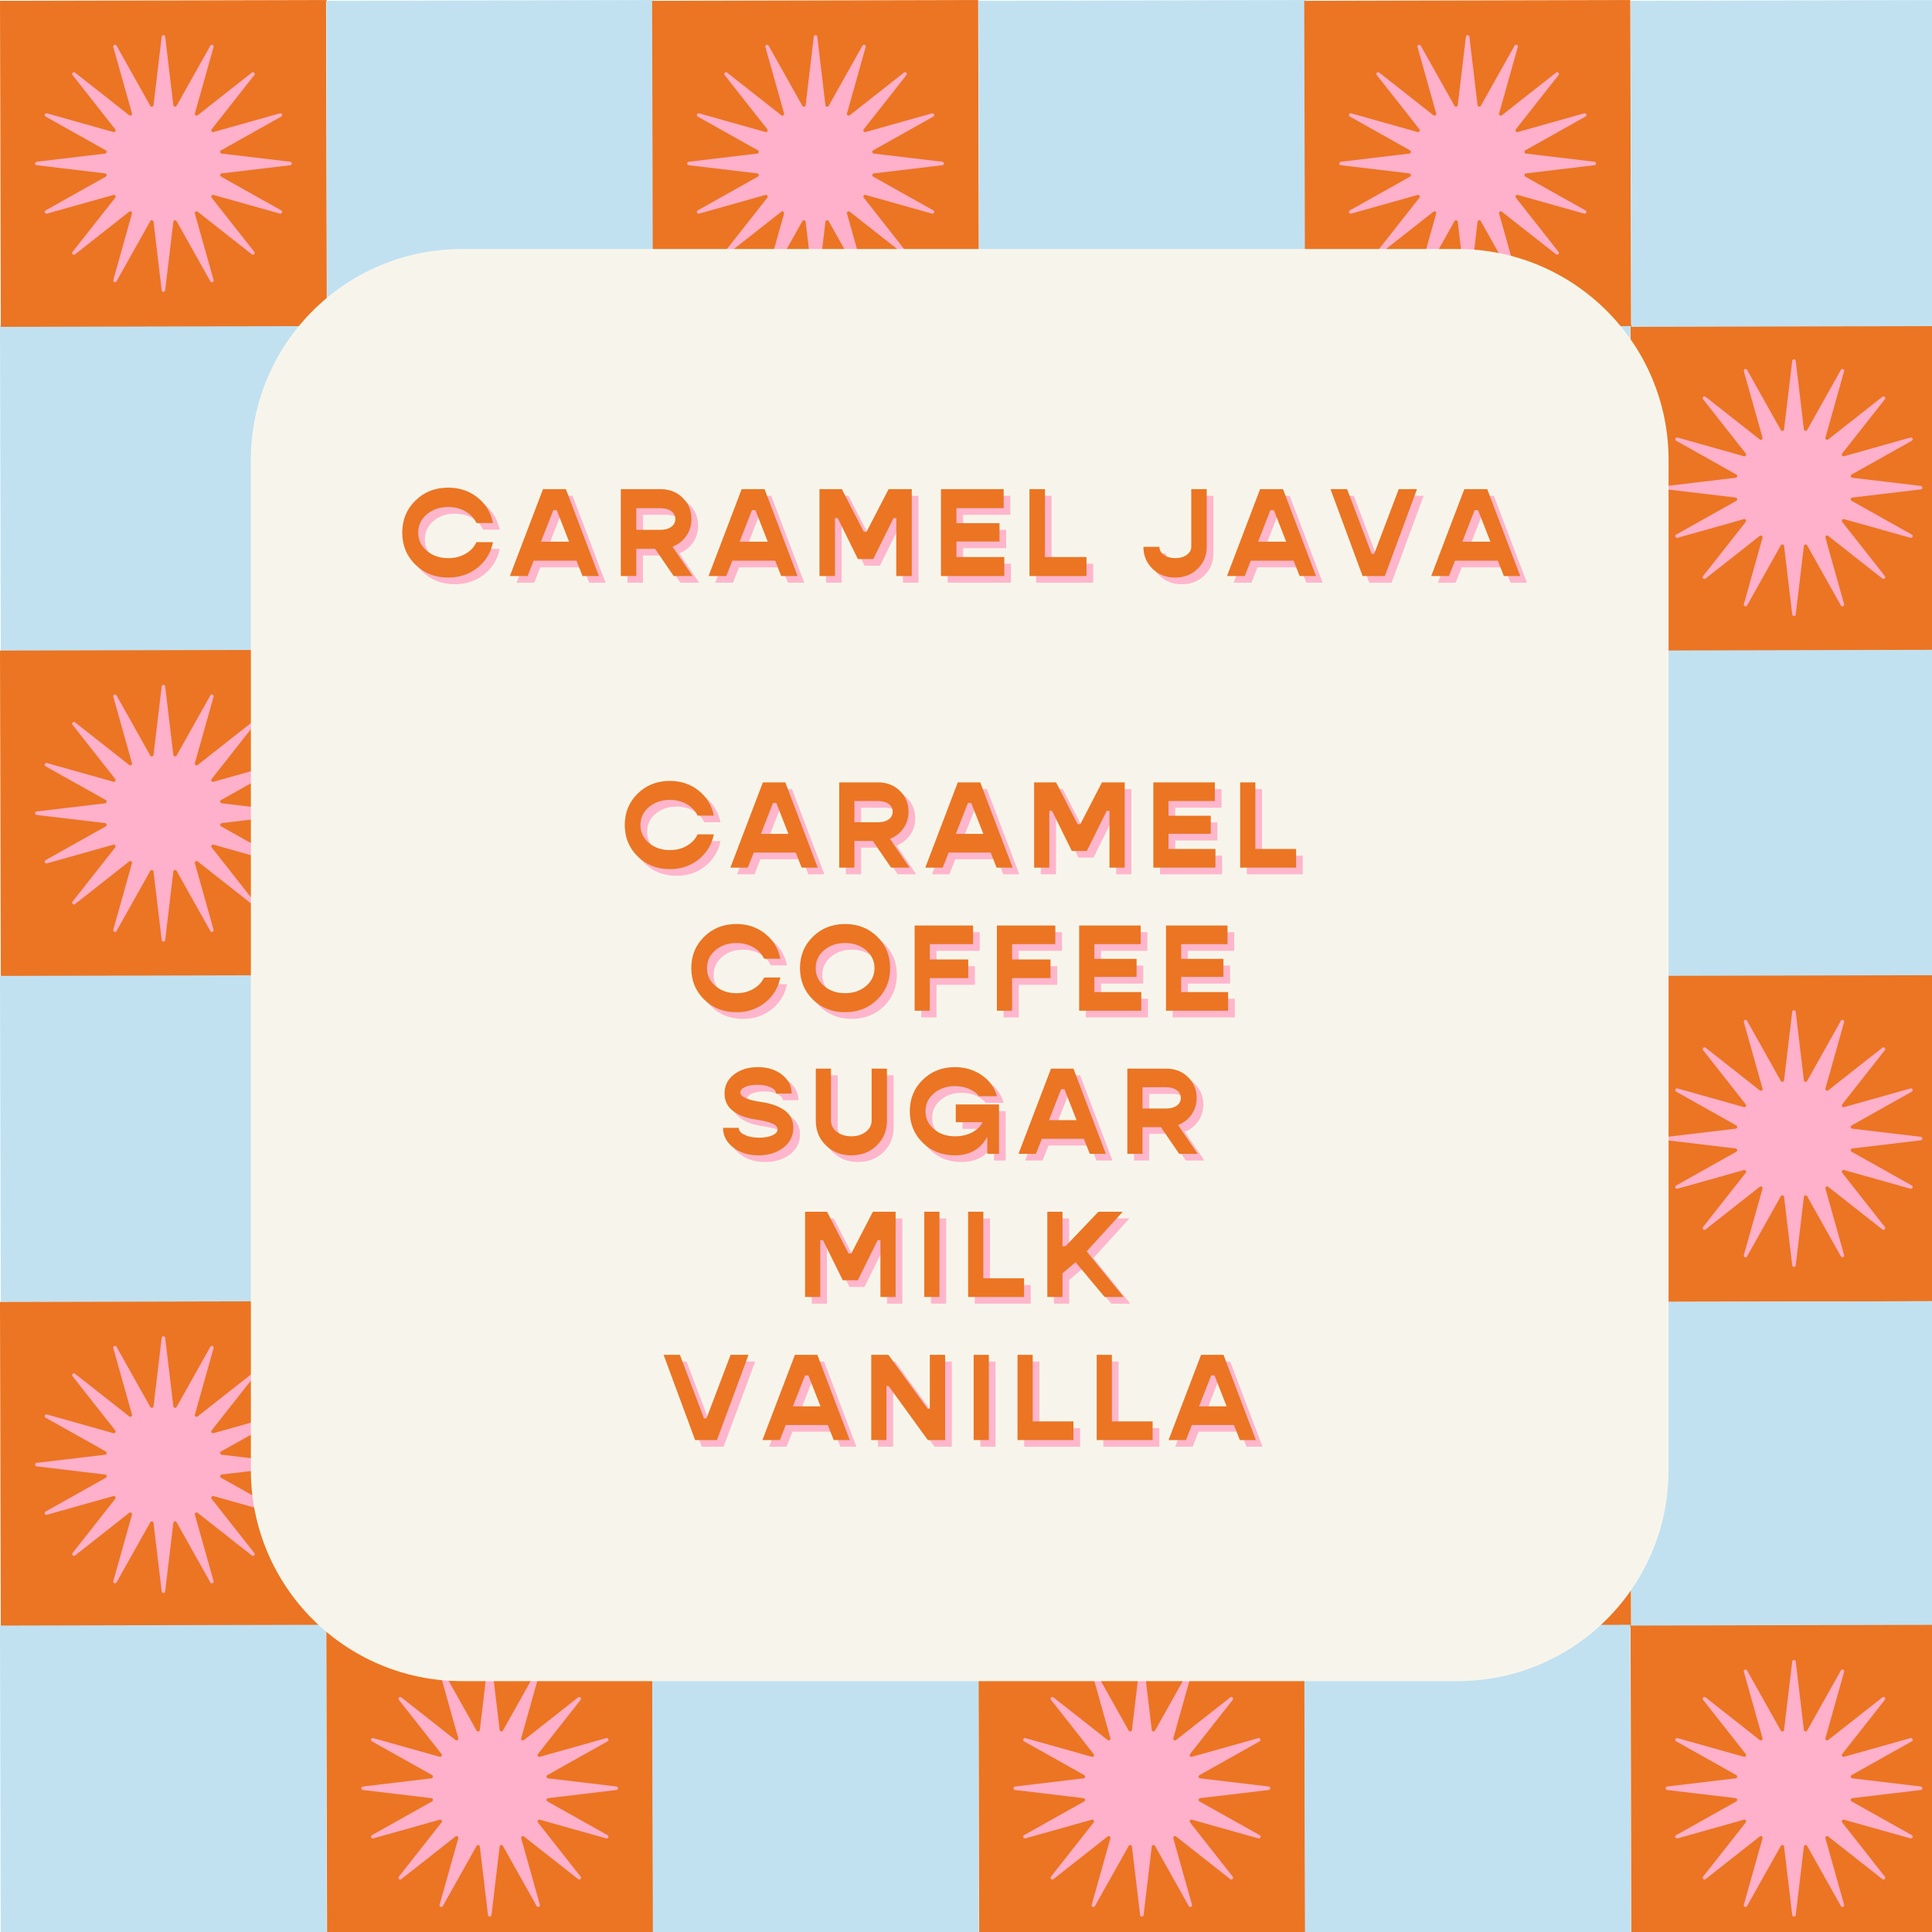 <svg version="1.0" preserveAspectRatio="xMidYMid meet" height="1080" viewBox="0 0 810 810" zoomAndPan="magnify" width="1080" xmlns:xlink="http://www.w3.org/1999/xlink" xmlns="http://www.w3.org/2000/svg"><defs><g></g><clipPath id="ea2ab17319"><path clip-rule="nonzero" d="M 105.18 104.402 L 699.555 104.402 L 699.555 705 L 105.18 705 Z M 105.18 104.402"></path></clipPath><clipPath id="483681eebe"><path clip-rule="nonzero" d="M 193.68 104.402 L 611.055 104.402 C 659.934 104.402 699.555 144.023 699.555 192.902 L 699.555 616.32 C 699.555 665.199 659.934 704.82 611.055 704.82 L 193.68 704.82 C 144.801 704.82 105.18 665.199 105.18 616.32 L 105.18 192.902 C 105.18 144.023 144.801 104.402 193.68 104.402 Z M 193.68 104.402"></path></clipPath></defs><rect fill-opacity="1" height="972" y="-81" fill="#ffffff" width="972" x="-81"></rect><rect fill-opacity="1" height="972" y="-81" fill="#ffffff" width="972" x="-81"></rect><path fill-rule="nonzero" fill-opacity="1" d="M -0.004 136.262 L 136.695 135.926 L 137.031 272.629 L 0.328 272.965 Z M -0.004 136.262" fill="#c1e1f1"></path><path fill-rule="nonzero" fill-opacity="1" d="M 136.809 136.266 L 273.508 135.93 L 273.844 272.633 L 137.141 272.965 Z M 136.809 136.266" fill="#eb7523"></path><path fill-rule="nonzero" fill-opacity="1" d="M 273.398 136.27 L 410.102 135.934 L 410.434 272.637 L 273.73 272.969 Z M 273.398 136.27" fill="#c1e1f1"></path><path fill-rule="nonzero" fill-opacity="1" d="M 410.219 136.266 L 546.918 135.93 L 547.254 272.633 L 410.551 272.965 Z M 410.219 136.266" fill="#eb7523"></path><path fill-rule="nonzero" fill-opacity="1" d="M 546.809 136.27 L 683.512 135.934 L 683.844 272.637 L 547.141 272.969 Z M 546.809 136.27" fill="#c1e1f1"></path><path fill-rule="nonzero" fill-opacity="1" d="M 683.621 136.27 L 820.32 135.938 L 820.656 272.637 L 683.953 272.973 Z M 683.621 136.27" fill="#eb7523"></path><path fill-rule="nonzero" fill-opacity="1" d="M 0 272.75 L 136.699 272.414 L 137.035 409.117 L 0.332 409.449 Z M 0 272.75" fill="#eb7523"></path><path fill-rule="nonzero" fill-opacity="1" d="M 136.809 272.746 L 273.512 272.41 L 273.844 409.113 L 137.145 409.449 Z M 136.809 272.746" fill="#c1e1f1"></path><path fill-rule="nonzero" fill-opacity="1" d="M 273.402 272.75 L 410.102 272.414 L 410.438 409.117 L 273.734 409.449 Z M 273.402 272.75" fill="#eb7523"></path><path fill-rule="nonzero" fill-opacity="1" d="M 410.215 272.746 L 546.914 272.41 L 547.25 409.113 L 410.547 409.445 Z M 410.215 272.746" fill="#c1e1f1"></path><path fill-rule="nonzero" fill-opacity="1" d="M 546.805 272.75 L 683.508 272.414 L 683.84 409.117 L 547.137 409.449 Z M 546.805 272.75" fill="#eb7523"></path><path fill-rule="nonzero" fill-opacity="1" d="M 683.617 272.754 L 820.316 272.418 L 820.652 409.121 L 683.949 409.453 Z M 683.617 272.754" fill="#c1e1f1"></path><path fill-rule="nonzero" fill-opacity="1" d="M -0.004 409.16 L 136.695 408.828 L 137.031 545.531 L 0.328 545.863 Z M -0.004 409.16" fill="#c1e1f1"></path><path fill-rule="nonzero" fill-opacity="1" d="M 136.805 409.156 L 273.508 408.824 L 273.84 545.527 L 137.141 545.859 Z M 136.805 409.156" fill="#eb7523"></path><path fill-rule="nonzero" fill-opacity="1" d="M 273.398 409.16 L 410.098 408.828 L 410.434 545.527 L 273.73 545.863 Z M 273.398 409.16" fill="#c1e1f1"></path><path fill-rule="nonzero" fill-opacity="1" d="M 410.207 409.156 L 546.91 408.824 L 547.246 545.527 L 410.543 545.859 Z M 410.207 409.156" fill="#eb7523"></path><path fill-rule="nonzero" fill-opacity="1" d="M 546.809 409.16 L 683.508 408.828 L 683.844 545.527 L 547.141 545.863 Z M 546.809 409.16" fill="#c1e1f1"></path><path fill-rule="nonzero" fill-opacity="1" d="M 683.617 409.164 L 820.32 408.832 L 820.656 545.531 L 683.953 545.867 Z M 683.617 409.164" fill="#eb7523"></path><path fill-rule="nonzero" fill-opacity="1" d="M -0.004 545.852 L 136.699 545.516 L 137.035 682.219 L 0.332 682.551 Z M -0.004 545.852" fill="#eb7523"></path><path fill-rule="nonzero" fill-opacity="1" d="M 136.809 545.848 L 273.512 545.512 L 273.844 682.215 L 137.145 682.547 Z M 136.809 545.848" fill="#c1e1f1"></path><path fill-rule="nonzero" fill-opacity="1" d="M 273.402 545.848 L 410.102 545.516 L 410.438 682.219 L 273.734 682.551 Z M 273.402 545.848" fill="#eb7523"></path><path fill-rule="nonzero" fill-opacity="1" d="M 410.211 545.844 L 546.914 545.512 L 547.25 682.215 L 410.547 682.547 Z M 410.211 545.844" fill="#c1e1f1"></path><path fill-rule="nonzero" fill-opacity="1" d="M 546.805 545.848 L 683.504 545.516 L 683.84 682.215 L 547.137 682.551 Z M 546.805 545.848" fill="#eb7523"></path><path fill-rule="nonzero" fill-opacity="1" d="M 683.617 545.852 L 820.316 545.52 L 820.652 682.219 L 683.949 682.555 Z M 683.617 545.852" fill="#c1e1f1"></path><path fill-rule="nonzero" fill-opacity="1" d="M -0.008 681.531 L 136.695 681.199 L 137.027 817.898 L 0.324 818.234 Z M -0.008 681.531" fill="#c1e1f1"></path><path fill-rule="nonzero" fill-opacity="1" d="M 136.809 681.527 L 273.512 681.195 L 273.848 817.895 L 137.145 818.23 Z M 136.809 681.527" fill="#eb7523"></path><path fill-rule="nonzero" fill-opacity="1" d="M 273.402 681.531 L 410.102 681.199 L 410.438 817.898 L 273.734 818.234 Z M 273.402 681.531" fill="#c1e1f1"></path><path fill-rule="nonzero" fill-opacity="1" d="M 410.215 681.535 L 546.914 681.199 L 547.25 817.902 L 410.547 818.238 Z M 410.215 681.535" fill="#eb7523"></path><path fill-rule="nonzero" fill-opacity="1" d="M 546.805 681.531 L 683.508 681.199 L 683.84 817.898 L 547.141 818.234 Z M 546.805 681.531" fill="#c1e1f1"></path><path fill-rule="nonzero" fill-opacity="1" d="M 683.617 681.535 L 820.316 681.199 L 820.652 817.902 L 683.949 818.238 Z M 683.617 681.535" fill="#eb7523"></path><path fill-rule="nonzero" fill-opacity="1" d="M 0 0.336 L 136.703 0.004 L 137.035 136.707 L 0.336 137.039 Z M 0 0.336" fill="#eb7523"></path><path fill-rule="nonzero" fill-opacity="1" d="M 136.812 0.34 L 273.512 0.008 L 273.848 136.707 L 137.145 137.043 Z M 136.812 0.34" fill="#c1e1f1"></path><path fill-rule="nonzero" fill-opacity="1" d="M 273.402 0.344 L 410.105 0.012 L 410.438 136.711 L 273.738 137.047 Z M 273.402 0.344" fill="#eb7523"></path><path fill-rule="nonzero" fill-opacity="1" d="M 410.215 0.34 L 546.918 0.008 L 547.25 136.707 L 410.551 137.043 Z M 410.215 0.34" fill="#c1e1f1"></path><path fill-rule="nonzero" fill-opacity="1" d="M 546.805 0.344 L 683.508 0.012 L 683.844 136.711 L 547.141 137.047 Z M 546.805 0.344" fill="#eb7523"></path><path fill-rule="nonzero" fill-opacity="1" d="M 683.617 0.34 L 820.32 0.008 L 820.652 136.707 L 683.953 137.043 Z M 683.617 0.34" fill="#c1e1f1"></path><path fill-rule="nonzero" fill-opacity="1" d="M 69.25 15.375 L 72.672 44.09 C 72.754 44.789 73.691 44.977 74.039 44.363 L 88.188 19.145 C 88.613 18.391 89.773 18.871 89.539 19.703 L 81.711 47.543 C 81.516 48.227 82.309 48.754 82.867 48.32 L 105.59 30.438 C 106.273 29.898 107.16 30.789 106.625 31.469 L 88.738 54.195 C 88.297 54.75 88.828 55.543 89.516 55.352 L 117.355 47.523 C 118.191 47.289 118.672 48.445 117.914 48.871 L 92.699 63.02 C 92.078 63.363 92.262 64.309 92.973 64.391 L 121.688 67.812 C 122.547 67.914 122.547 69.168 121.688 69.27 L 92.973 72.691 C 92.27 72.773 92.086 73.711 92.699 74.062 L 117.914 88.211 C 118.672 88.637 118.191 89.793 117.355 89.559 L 89.516 81.73 C 88.836 81.539 88.305 82.332 88.738 82.887 L 106.625 105.613 C 107.16 106.293 106.273 107.184 105.59 106.645 L 82.867 88.762 C 82.309 88.32 81.516 88.852 81.711 89.539 L 89.539 117.379 C 89.773 118.211 88.613 118.695 88.188 117.938 L 74.039 92.719 C 73.695 92.098 72.754 92.285 72.672 92.996 L 69.25 121.707 C 69.145 122.57 67.895 122.57 67.789 121.707 L 64.367 92.996 C 64.285 92.293 63.348 92.105 63 92.719 L 48.852 117.938 C 48.426 118.695 47.27 118.211 47.5 117.379 L 55.328 89.539 C 55.523 88.855 54.73 88.328 54.172 88.762 L 31.449 106.645 C 30.766 107.184 29.879 106.293 30.414 105.613 L 48.301 82.887 C 48.742 82.332 48.211 81.539 47.523 81.73 L 19.684 89.559 C 18.848 89.793 18.367 88.637 19.125 88.211 L 44.344 74.062 C 44.961 73.719 44.777 72.773 44.066 72.691 L 15.352 69.27 C 14.492 69.168 14.492 67.914 15.352 67.812 L 44.066 64.391 C 44.77 64.309 44.953 63.371 44.344 63.02 L 19.125 48.871 C 18.367 48.445 18.848 47.289 19.684 47.523 L 47.523 55.352 C 48.203 55.543 48.734 54.75 48.301 54.195 L 30.414 31.469 C 29.879 30.789 30.766 29.898 31.449 30.438 L 54.172 48.32 C 54.73 48.762 55.523 48.234 55.328 47.543 L 47.5 19.703 C 47.27 18.871 48.426 18.391 48.852 19.145 L 63 44.363 C 63.344 44.984 64.285 44.797 64.367 44.09 L 67.789 15.375 C 67.895 14.512 69.145 14.512 69.25 15.375 Z M 69.25 15.375" fill="#ffb0ca"></path><path fill-rule="nonzero" fill-opacity="1" d="M 342.645 15.375 L 346.066 44.09 C 346.152 44.789 347.086 44.977 347.438 44.363 L 361.586 19.145 C 362.012 18.391 363.168 18.871 362.934 19.703 L 355.105 47.543 C 354.914 48.227 355.707 48.754 356.262 48.32 L 378.988 30.438 C 379.672 29.898 380.559 30.789 380.02 31.469 L 362.137 54.195 C 361.695 54.75 362.227 55.543 362.914 55.352 L 390.754 47.523 C 391.586 47.289 392.07 48.445 391.312 48.871 L 366.094 63.02 C 365.477 63.363 365.66 64.309 366.371 64.391 L 395.086 67.812 C 395.945 67.914 395.945 69.168 395.086 69.27 L 366.371 72.691 C 365.668 72.773 365.48 73.711 366.094 74.062 L 391.312 88.211 C 392.07 88.637 391.586 89.793 390.754 89.559 L 362.914 81.73 C 362.23 81.539 361.703 82.332 362.137 82.887 L 380.02 105.613 C 380.559 106.293 379.672 107.184 378.988 106.645 L 356.262 88.762 C 355.707 88.32 354.914 88.852 355.105 89.539 L 362.934 117.379 C 363.168 118.211 362.012 118.695 361.586 117.938 L 347.438 92.719 C 347.094 92.098 346.152 92.285 346.066 92.996 L 342.645 121.707 C 342.543 122.57 341.289 122.57 341.188 121.707 L 337.766 92.996 C 337.684 92.293 336.746 92.105 336.395 92.719 L 322.25 117.938 C 321.82 118.695 320.664 118.211 320.898 117.379 L 328.727 89.539 C 328.918 88.855 328.129 88.328 327.57 88.762 L 304.844 106.645 C 304.164 107.184 303.273 106.293 303.812 105.613 L 321.699 82.887 C 322.137 82.332 321.609 81.539 320.918 81.73 L 293.078 89.559 C 292.246 89.793 291.766 88.637 292.523 88.211 L 317.738 74.062 C 318.359 73.719 318.172 72.773 317.465 72.691 L 288.75 69.27 C 287.887 69.168 287.887 67.914 288.75 67.812 L 317.465 64.391 C 318.164 64.309 318.352 63.371 317.738 63.02 L 292.523 48.871 C 291.766 48.445 292.246 47.289 293.078 47.523 L 320.918 55.352 C 321.602 55.543 322.133 54.75 321.699 54.195 L 303.812 31.469 C 303.273 30.789 304.164 29.898 304.844 30.438 L 327.57 48.32 C 328.129 48.762 328.918 48.234 328.727 47.543 L 320.898 19.703 C 320.664 18.871 321.82 18.391 322.25 19.145 L 336.395 44.363 C 336.738 44.984 337.684 44.797 337.766 44.09 L 341.188 15.375 C 341.289 14.512 342.543 14.512 342.645 15.375 Z M 342.645 15.375" fill="#ffb0ca"></path><path fill-rule="nonzero" fill-opacity="1" d="M 616.051 15.375 L 619.473 44.09 C 619.555 44.789 620.492 44.977 620.84 44.363 L 634.988 19.145 C 635.414 18.391 636.574 18.871 636.34 19.703 L 628.512 47.543 C 628.316 48.227 629.109 48.754 629.668 48.32 L 652.395 30.438 C 653.074 29.898 653.961 30.789 653.426 31.469 L 635.539 54.195 C 635.098 54.75 635.629 55.543 636.316 55.352 L 664.156 47.523 C 664.992 47.289 665.473 48.445 664.715 48.871 L 639.5 63.02 C 638.879 63.363 639.066 64.309 639.773 64.391 L 668.488 67.812 C 669.348 67.914 669.348 69.168 668.488 69.27 L 639.773 72.691 C 639.07 72.773 638.887 73.711 639.5 74.062 L 664.715 88.211 C 665.473 88.637 664.992 89.793 664.156 89.559 L 636.316 81.73 C 635.637 81.539 635.105 82.332 635.539 82.887 L 653.426 105.613 C 653.961 106.293 653.074 107.184 652.395 106.645 L 629.668 88.762 C 629.109 88.32 628.316 88.852 628.512 89.539 L 636.34 117.379 C 636.574 118.211 635.414 118.695 634.988 117.938 L 620.84 92.719 C 620.496 92.098 619.555 92.285 619.473 92.996 L 616.051 121.707 C 615.945 122.57 614.695 122.57 614.59 121.707 L 611.168 92.996 C 611.086 92.293 610.152 92.105 609.801 92.719 L 595.652 117.938 C 595.227 118.695 594.07 118.211 594.301 117.379 L 602.129 89.539 C 602.324 88.855 601.531 88.328 600.973 88.762 L 578.25 106.645 C 577.566 107.184 576.68 106.293 577.215 105.613 L 595.102 82.887 C 595.543 82.332 595.012 81.539 594.324 81.73 L 566.484 89.559 C 565.648 89.793 565.168 88.637 565.926 88.211 L 591.145 74.062 C 591.762 73.719 591.578 72.773 590.867 72.691 L 562.152 69.27 C 561.293 69.168 561.293 67.914 562.152 67.812 L 590.867 64.391 C 591.57 64.309 591.754 63.371 591.145 63.02 L 565.926 48.871 C 565.168 48.445 565.648 47.289 566.484 47.523 L 594.324 55.352 C 595.004 55.543 595.535 54.75 595.102 54.195 L 577.215 31.469 C 576.68 30.789 577.566 29.898 578.25 30.438 L 600.973 48.32 C 601.531 48.762 602.324 48.234 602.129 47.543 L 594.301 19.703 C 594.07 18.871 595.227 18.391 595.652 19.145 L 609.801 44.363 C 610.145 44.984 611.086 44.797 611.168 44.09 L 614.59 15.375 C 614.695 14.512 615.945 14.512 616.051 15.375 Z M 616.051 15.375" fill="#ffb0ca"></path><path fill-rule="nonzero" fill-opacity="1" d="M 206.055 151.289 L 209.477 180.004 C 209.559 180.707 210.496 180.895 210.848 180.281 L 224.992 155.062 C 225.422 154.305 226.578 154.789 226.344 155.621 L 218.516 183.461 C 218.324 184.145 219.113 184.672 219.672 184.238 L 242.398 166.355 C 243.078 165.816 243.965 166.703 243.43 167.387 L 225.543 190.113 C 225.102 190.668 225.633 191.461 226.32 191.27 L 254.164 183.441 C 254.996 183.207 255.477 184.363 254.719 184.789 L 229.504 198.938 C 228.883 199.281 229.07 200.223 229.777 200.309 L 258.492 203.73 C 259.352 203.832 259.352 205.086 258.492 205.188 L 229.777 208.609 C 229.074 208.691 228.891 209.629 229.504 209.98 L 254.719 224.125 C 255.477 224.555 254.996 225.711 254.164 225.477 L 226.32 217.648 C 225.641 217.457 225.109 218.246 225.543 218.805 L 243.43 241.531 C 243.965 242.211 243.078 243.102 242.398 242.562 L 219.672 224.676 C 219.113 224.238 218.324 224.766 218.516 225.457 L 226.344 253.297 C 226.578 254.129 225.422 254.609 224.992 253.852 L 210.848 228.637 C 210.5 228.016 209.559 228.203 209.477 228.91 L 206.055 257.625 C 205.953 258.488 204.699 258.488 204.594 257.625 L 201.172 228.91 C 201.09 228.211 200.156 228.023 199.805 228.637 L 185.656 253.852 C 185.23 254.609 184.074 254.129 184.309 253.297 L 192.133 225.457 C 192.328 224.773 191.535 224.242 190.977 224.676 L 168.254 242.562 C 167.57 243.102 166.684 242.211 167.219 241.531 L 185.105 218.805 C 185.547 218.246 185.016 217.457 184.328 217.648 L 156.488 225.477 C 155.656 225.711 155.172 224.555 155.93 224.125 L 181.148 209.98 C 181.766 209.637 181.582 208.691 180.871 208.609 L 152.156 205.188 C 151.297 205.086 151.297 203.832 152.156 203.73 L 180.871 200.309 C 181.574 200.223 181.762 199.289 181.148 198.938 L 155.93 184.789 C 155.172 184.363 155.656 183.207 156.488 183.441 L 184.328 191.27 C 185.008 191.461 185.539 190.668 185.105 190.113 L 167.219 167.387 C 166.684 166.703 167.57 165.816 168.254 166.355 L 190.977 184.238 C 191.535 184.68 192.328 184.148 192.133 183.461 L 184.309 155.621 C 184.074 154.789 185.23 154.305 185.656 155.062 L 199.805 180.281 C 200.148 180.898 201.09 180.715 201.172 180.004 L 204.594 151.289 C 204.699 150.43 205.953 150.43 206.055 151.289 Z M 206.055 151.289" fill="#ffb0ca"></path><path fill-rule="nonzero" fill-opacity="1" d="M 479.457 151.289 L 482.879 180.004 C 482.961 180.707 483.898 180.895 484.25 180.281 L 498.398 155.062 C 498.824 154.305 499.98 154.789 499.746 155.621 L 491.918 183.461 C 491.727 184.145 492.52 184.672 493.074 184.238 L 515.801 166.355 C 516.48 165.816 517.371 166.703 516.832 167.387 L 498.949 190.113 C 498.508 190.668 499.039 191.461 499.727 191.27 L 527.566 183.441 C 528.398 183.207 528.883 184.363 528.125 184.789 L 502.906 198.938 C 502.285 199.281 502.473 200.223 503.184 200.309 L 531.895 203.73 C 532.758 203.832 532.758 205.086 531.895 205.188 L 503.184 208.609 C 502.48 208.691 502.293 209.629 502.906 209.98 L 528.125 224.125 C 528.883 224.555 528.398 225.711 527.566 225.477 L 499.727 217.648 C 499.043 217.457 498.516 218.246 498.949 218.805 L 516.832 241.531 C 517.371 242.211 516.48 243.102 515.801 242.562 L 493.074 224.676 C 492.52 224.238 491.727 224.766 491.918 225.457 L 499.746 253.297 C 499.98 254.129 498.824 254.609 498.398 253.852 L 484.25 228.637 C 483.906 228.016 482.961 228.203 482.879 228.91 L 479.457 257.625 C 479.355 258.488 478.102 258.488 478 257.625 L 474.578 228.91 C 474.496 228.211 473.559 228.023 473.207 228.637 L 459.059 253.852 C 458.633 254.609 457.477 254.129 457.711 253.297 L 465.539 225.457 C 465.73 224.773 464.941 224.242 464.383 224.676 L 441.656 242.562 C 440.977 243.102 440.086 242.211 440.625 241.531 L 458.508 218.805 C 458.949 218.246 458.422 217.457 457.73 217.648 L 429.891 225.477 C 429.059 225.711 428.578 224.555 429.332 224.125 L 454.551 209.98 C 455.172 209.637 454.984 208.691 454.277 208.609 L 425.562 205.188 C 424.699 205.086 424.699 203.832 425.562 203.73 L 454.277 200.309 C 454.977 200.223 455.164 199.289 454.551 198.938 L 429.332 184.789 C 428.578 184.363 429.059 183.207 429.891 183.441 L 457.73 191.27 C 458.414 191.461 458.941 190.668 458.508 190.113 L 440.625 167.387 C 440.086 166.703 440.977 165.816 441.656 166.355 L 464.383 184.238 C 464.941 184.68 465.73 184.148 465.539 183.461 L 457.711 155.621 C 457.477 154.789 458.633 154.305 459.059 155.062 L 473.207 180.281 C 473.551 180.898 474.496 180.715 474.578 180.004 L 478 151.289 C 478.102 150.43 479.355 150.43 479.457 151.289 Z M 479.457 151.289" fill="#ffb0ca"></path><path fill-rule="nonzero" fill-opacity="1" d="M 752.863 151.289 L 756.285 180.004 C 756.367 180.707 757.301 180.895 757.652 180.281 L 771.801 155.062 C 772.227 154.305 773.383 154.789 773.152 155.621 L 765.324 183.461 C 765.129 184.145 765.922 184.672 766.48 184.238 L 789.203 166.355 C 789.887 165.816 790.773 166.703 790.238 167.387 L 772.352 190.113 C 771.91 190.668 772.441 191.461 773.129 191.27 L 800.969 183.441 C 801.805 183.207 802.285 184.363 801.527 184.789 L 776.309 198.938 C 775.691 199.281 775.875 200.223 776.586 200.309 L 805.301 203.73 C 806.16 203.832 806.16 205.086 805.301 205.188 L 776.586 208.609 C 775.883 208.691 775.699 209.629 776.309 209.98 L 801.527 224.125 C 802.285 224.555 801.805 225.711 800.969 225.477 L 773.129 217.648 C 772.449 217.457 771.918 218.246 772.352 218.805 L 790.238 241.531 C 790.773 242.211 789.887 243.102 789.203 242.562 L 766.48 224.676 C 765.922 224.238 765.129 224.766 765.324 225.457 L 773.152 253.297 C 773.383 254.129 772.227 254.609 771.801 253.852 L 757.652 228.637 C 757.309 228.016 756.367 228.203 756.285 228.91 L 752.863 257.625 C 752.758 258.488 751.508 258.488 751.402 257.625 L 747.98 228.91 C 747.898 228.211 746.961 228.023 746.613 228.637 L 732.465 253.852 C 732.039 254.609 730.879 254.129 731.113 253.297 L 738.941 225.457 C 739.137 224.773 738.344 224.242 737.785 224.676 L 715.059 242.562 C 714.379 243.102 713.492 242.211 714.027 241.531 L 731.914 218.805 C 732.355 218.246 731.824 217.457 731.137 217.648 L 703.297 225.477 C 702.461 225.711 701.98 224.555 702.738 224.125 L 727.953 209.98 C 728.574 209.637 728.387 208.691 727.68 208.609 L 698.965 205.188 C 698.105 205.086 698.105 203.832 698.965 203.73 L 727.68 200.309 C 728.383 200.223 728.566 199.289 727.953 198.938 L 702.738 184.789 C 701.98 184.363 702.461 183.207 703.297 183.441 L 731.137 191.27 C 731.816 191.461 732.348 190.668 731.914 190.113 L 714.027 167.387 C 713.492 166.703 714.379 165.816 715.059 166.355 L 737.785 184.238 C 738.344 184.68 739.137 184.148 738.941 183.461 L 731.113 155.621 C 730.879 154.789 732.039 154.305 732.465 155.062 L 746.613 180.281 C 746.957 180.898 747.898 180.715 747.98 180.004 L 751.402 151.289 C 751.508 150.43 752.758 150.43 752.863 151.289 Z M 752.863 151.289" fill="#ffb0ca"></path><path fill-rule="nonzero" fill-opacity="1" d="M 69.25 287.773 L 72.672 316.488 C 72.754 317.188 73.691 317.375 74.039 316.762 L 88.188 291.547 C 88.613 290.789 89.773 291.27 89.539 292.102 L 81.711 319.941 C 81.516 320.625 82.309 321.156 82.867 320.723 L 105.59 302.836 C 106.273 302.297 107.16 303.188 106.625 303.867 L 88.738 326.594 C 88.297 327.152 88.828 327.941 89.516 327.75 L 117.355 319.922 C 118.191 319.688 118.672 320.844 117.914 321.273 L 92.699 335.418 C 92.078 335.762 92.262 336.707 92.973 336.789 L 121.688 340.211 C 122.547 340.312 122.547 341.566 121.688 341.668 L 92.973 345.09 C 92.27 345.172 92.086 346.109 92.699 346.461 L 117.914 360.609 C 118.672 361.035 118.191 362.191 117.355 361.957 L 89.516 354.129 C 88.836 353.938 88.305 354.73 88.738 355.285 L 106.625 378.012 C 107.16 378.695 106.273 379.582 105.59 379.043 L 82.867 361.16 C 82.309 360.719 81.516 361.25 81.711 361.938 L 89.539 389.777 C 89.773 390.609 88.613 391.094 88.188 390.336 L 74.039 365.117 C 73.695 364.5 72.754 364.684 72.672 365.395 L 69.25 394.109 C 69.145 394.969 67.895 394.969 67.789 394.109 L 64.367 365.395 C 64.285 364.691 63.348 364.504 63 365.117 L 48.852 390.336 C 48.426 391.094 47.27 390.609 47.5 389.777 L 55.328 361.938 C 55.523 361.254 54.73 360.727 54.172 361.16 L 31.449 379.043 C 30.766 379.582 29.879 378.695 30.414 378.012 L 48.301 355.285 C 48.742 354.73 48.211 353.938 47.523 354.129 L 19.684 361.957 C 18.848 362.191 18.367 361.035 19.125 360.609 L 44.344 346.461 C 44.961 346.117 44.777 345.172 44.066 345.09 L 15.352 341.668 C 14.492 341.566 14.492 340.312 15.352 340.211 L 44.066 336.789 C 44.77 336.707 44.953 335.77 44.344 335.418 L 19.125 321.273 C 18.367 320.844 18.848 319.688 19.684 319.922 L 47.523 327.75 C 48.203 327.941 48.734 327.152 48.301 326.594 L 30.414 303.867 C 29.879 303.188 30.766 302.297 31.449 302.836 L 54.172 320.723 C 54.73 321.16 55.523 320.633 55.328 319.941 L 47.5 292.102 C 47.27 291.27 48.426 290.789 48.852 291.547 L 63 316.762 C 63.344 317.383 64.285 317.195 64.367 316.488 L 67.789 287.773 C 67.895 286.91 69.145 286.91 69.25 287.773 Z M 69.25 287.773" fill="#ffb0ca"></path><path fill-rule="nonzero" fill-opacity="1" d="M 342.645 287.773 L 346.066 316.488 C 346.152 317.188 347.086 317.375 347.438 316.762 L 361.586 291.547 C 362.012 290.789 363.168 291.27 362.934 292.102 L 355.105 319.941 C 354.914 320.625 355.707 321.156 356.262 320.723 L 378.988 302.836 C 379.672 302.297 380.559 303.188 380.02 303.867 L 362.137 326.594 C 361.695 327.152 362.227 327.941 362.914 327.75 L 390.754 319.922 C 391.586 319.688 392.07 320.844 391.312 321.273 L 366.094 335.418 C 365.477 335.762 365.66 336.707 366.371 336.789 L 395.086 340.211 C 395.945 340.312 395.945 341.566 395.086 341.668 L 366.371 345.09 C 365.668 345.172 365.48 346.109 366.094 346.461 L 391.312 360.609 C 392.07 361.035 391.586 362.191 390.754 361.957 L 362.914 354.129 C 362.23 353.938 361.703 354.73 362.137 355.285 L 380.02 378.012 C 380.559 378.695 379.672 379.582 378.988 379.043 L 356.262 361.16 C 355.707 360.719 354.914 361.25 355.105 361.938 L 362.934 389.777 C 363.168 390.609 362.012 391.094 361.586 390.336 L 347.438 365.117 C 347.094 364.5 346.152 364.684 346.066 365.395 L 342.645 394.109 C 342.543 394.969 341.289 394.969 341.188 394.109 L 337.766 365.395 C 337.684 364.691 336.746 364.504 336.395 365.117 L 322.25 390.336 C 321.82 391.094 320.664 390.609 320.898 389.777 L 328.727 361.938 C 328.918 361.254 328.129 360.727 327.57 361.16 L 304.844 379.043 C 304.164 379.582 303.273 378.695 303.812 378.012 L 321.699 355.285 C 322.137 354.73 321.609 353.938 320.918 354.129 L 293.078 361.957 C 292.246 362.191 291.766 361.035 292.523 360.609 L 317.738 346.461 C 318.359 346.117 318.172 345.172 317.465 345.09 L 288.75 341.668 C 287.887 341.566 287.887 340.312 288.75 340.211 L 317.465 336.789 C 318.164 336.707 318.352 335.77 317.738 335.418 L 292.523 321.273 C 291.766 320.844 292.246 319.688 293.078 319.922 L 320.918 327.75 C 321.602 327.941 322.133 327.152 321.699 326.594 L 303.812 303.867 C 303.273 303.188 304.164 302.297 304.844 302.836 L 327.57 320.723 C 328.129 321.16 328.918 320.633 328.727 319.941 L 320.898 292.102 C 320.664 291.27 321.82 290.789 322.25 291.547 L 336.395 316.762 C 336.738 317.383 337.684 317.195 337.766 316.488 L 341.188 287.773 C 341.289 286.91 342.543 286.91 342.645 287.773 Z M 342.645 287.773" fill="#ffb0ca"></path><path fill-rule="nonzero" fill-opacity="1" d="M 616.051 287.773 L 619.473 316.488 C 619.555 317.188 620.492 317.375 620.84 316.762 L 634.988 291.547 C 635.414 290.789 636.574 291.27 636.34 292.102 L 628.512 319.941 C 628.316 320.625 629.109 321.156 629.668 320.723 L 652.395 302.836 C 653.074 302.297 653.961 303.188 653.426 303.867 L 635.539 326.594 C 635.098 327.152 635.629 327.941 636.316 327.75 L 664.156 319.922 C 664.992 319.688 665.473 320.844 664.715 321.273 L 639.5 335.418 C 638.879 335.762 639.066 336.707 639.773 336.789 L 668.488 340.211 C 669.348 340.312 669.348 341.566 668.488 341.668 L 639.773 345.09 C 639.07 345.172 638.887 346.109 639.5 346.461 L 664.715 360.609 C 665.473 361.035 664.992 362.191 664.156 361.957 L 636.316 354.129 C 635.637 353.938 635.105 354.73 635.539 355.285 L 653.426 378.012 C 653.961 378.695 653.074 379.582 652.395 379.043 L 629.668 361.16 C 629.109 360.719 628.316 361.25 628.512 361.938 L 636.34 389.777 C 636.574 390.609 635.414 391.094 634.988 390.336 L 620.84 365.117 C 620.496 364.5 619.555 364.684 619.473 365.395 L 616.051 394.109 C 615.945 394.969 614.695 394.969 614.59 394.109 L 611.168 365.395 C 611.086 364.691 610.152 364.504 609.801 365.117 L 595.652 390.336 C 595.227 391.094 594.07 390.609 594.301 389.777 L 602.129 361.938 C 602.324 361.254 601.531 360.727 600.973 361.16 L 578.25 379.043 C 577.566 379.582 576.68 378.695 577.215 378.012 L 595.102 355.285 C 595.543 354.73 595.012 353.938 594.324 354.129 L 566.484 361.957 C 565.648 362.191 565.168 361.035 565.926 360.609 L 591.145 346.461 C 591.762 346.117 591.578 345.172 590.867 345.09 L 562.152 341.668 C 561.293 341.566 561.293 340.312 562.152 340.211 L 590.867 336.789 C 591.57 336.707 591.754 335.77 591.145 335.418 L 565.926 321.273 C 565.168 320.844 565.648 319.688 566.484 319.922 L 594.324 327.75 C 595.004 327.941 595.535 327.152 595.102 326.594 L 577.215 303.867 C 576.68 303.188 577.566 302.297 578.25 302.836 L 600.973 320.723 C 601.531 321.16 602.324 320.633 602.129 319.941 L 594.301 292.102 C 594.07 291.27 595.227 290.789 595.652 291.547 L 609.801 316.762 C 610.145 317.383 611.086 317.195 611.168 316.488 L 614.59 287.773 C 614.695 286.91 615.945 286.91 616.051 287.773 Z M 616.051 287.773" fill="#ffb0ca"></path><path fill-rule="nonzero" fill-opacity="1" d="M 69.25 560.879 L 72.672 589.594 C 72.754 590.297 73.691 590.484 74.039 589.871 L 88.188 564.652 C 88.613 563.895 89.773 564.379 89.539 565.211 L 81.711 593.051 C 81.516 593.73 82.309 594.262 82.867 593.828 L 105.59 575.941 C 106.273 575.406 107.16 576.293 106.625 576.977 L 88.738 599.699 C 88.297 600.258 88.828 601.051 89.516 600.859 L 117.355 593.031 C 118.191 592.797 118.672 593.953 117.914 594.379 L 92.699 608.527 C 92.078 608.871 92.262 609.812 92.973 609.898 L 121.688 613.316 C 122.547 613.422 122.547 614.676 121.688 614.777 L 92.973 618.199 C 92.27 618.281 92.086 619.219 92.699 619.57 L 117.914 633.715 C 118.672 634.145 118.191 635.301 117.355 635.066 L 89.516 627.238 C 88.836 627.047 88.305 627.836 88.738 628.395 L 106.625 651.121 C 107.16 651.801 106.273 652.691 105.59 652.152 L 82.867 634.266 C 82.309 633.828 81.516 634.355 81.711 635.047 L 89.539 662.887 C 89.773 663.719 88.613 664.199 88.188 663.441 L 74.039 638.227 C 73.695 637.605 72.754 637.793 72.672 638.5 L 69.25 667.215 C 69.145 668.074 67.895 668.074 67.789 667.215 L 64.367 638.5 C 64.285 637.797 63.348 637.613 63 638.227 L 48.852 663.441 C 48.426 664.199 47.27 663.719 47.5 662.887 L 55.328 635.047 C 55.523 634.363 54.73 633.832 54.172 634.266 L 31.449 652.152 C 30.766 652.691 29.879 651.801 30.414 651.121 L 48.301 628.395 C 48.742 627.836 48.211 627.047 47.523 627.238 L 19.684 635.066 C 18.848 635.301 18.367 634.145 19.125 633.715 L 44.344 619.57 C 44.961 619.227 44.777 618.281 44.066 618.199 L 15.352 614.777 C 14.492 614.676 14.492 613.422 15.352 613.316 L 44.066 609.898 C 44.77 609.812 44.953 608.879 44.344 608.527 L 19.125 594.379 C 18.367 593.953 18.848 592.797 19.684 593.031 L 47.523 600.859 C 48.203 601.051 48.734 600.258 48.301 599.699 L 30.414 576.977 C 29.879 576.293 30.766 575.406 31.449 575.941 L 54.172 593.828 C 54.73 594.27 55.523 593.738 55.328 593.051 L 47.5 565.211 C 47.27 564.379 48.426 563.895 48.852 564.652 L 63 589.871 C 63.344 590.488 64.285 590.305 64.367 589.594 L 67.789 560.879 C 67.895 560.02 69.145 560.02 69.25 560.879 Z M 69.25 560.879" fill="#ffb0ca"></path><path fill-rule="nonzero" fill-opacity="1" d="M 342.645 560.879 L 346.066 589.594 C 346.152 590.297 347.086 590.484 347.438 589.871 L 361.586 564.652 C 362.012 563.895 363.168 564.379 362.934 565.211 L 355.105 593.051 C 354.914 593.73 355.707 594.262 356.262 593.828 L 378.988 575.941 C 379.672 575.406 380.559 576.293 380.02 576.977 L 362.137 599.699 C 361.695 600.258 362.227 601.051 362.914 600.859 L 390.754 593.031 C 391.586 592.797 392.07 593.953 391.312 594.379 L 366.094 608.527 C 365.477 608.871 365.66 609.812 366.371 609.898 L 395.086 613.316 C 395.945 613.422 395.945 614.676 395.086 614.777 L 366.371 618.199 C 365.668 618.281 365.48 619.219 366.094 619.57 L 391.312 633.715 C 392.07 634.145 391.586 635.301 390.754 635.066 L 362.914 627.238 C 362.23 627.047 361.703 627.836 362.137 628.395 L 380.02 651.121 C 380.559 651.801 379.672 652.691 378.988 652.152 L 356.262 634.266 C 355.707 633.828 354.914 634.355 355.105 635.047 L 362.934 662.887 C 363.168 663.719 362.012 664.199 361.586 663.441 L 347.438 638.227 C 347.094 637.605 346.152 637.793 346.066 638.5 L 342.645 667.215 C 342.543 668.074 341.289 668.074 341.188 667.215 L 337.766 638.5 C 337.684 637.797 336.746 637.613 336.395 638.227 L 322.25 663.441 C 321.82 664.199 320.664 663.719 320.898 662.887 L 328.727 635.047 C 328.918 634.363 328.129 633.832 327.57 634.266 L 304.844 652.152 C 304.164 652.691 303.273 651.801 303.812 651.121 L 321.699 628.395 C 322.137 627.836 321.609 627.047 320.918 627.238 L 293.078 635.066 C 292.246 635.301 291.766 634.145 292.523 633.715 L 317.738 619.57 C 318.359 619.227 318.172 618.281 317.465 618.199 L 288.75 614.777 C 287.887 614.676 287.887 613.422 288.75 613.316 L 317.465 609.898 C 318.164 609.812 318.352 608.879 317.738 608.527 L 292.523 594.379 C 291.766 593.953 292.246 592.797 293.078 593.031 L 320.918 600.859 C 321.602 601.051 322.133 600.258 321.699 599.699 L 303.812 576.977 C 303.273 576.293 304.164 575.406 304.844 575.941 L 327.57 593.828 C 328.129 594.27 328.918 593.738 328.727 593.051 L 320.898 565.211 C 320.664 564.379 321.82 563.895 322.25 564.652 L 336.395 589.871 C 336.738 590.488 337.684 590.305 337.766 589.594 L 341.188 560.879 C 341.289 560.02 342.543 560.02 342.645 560.879 Z M 342.645 560.879" fill="#ffb0ca"></path><path fill-rule="nonzero" fill-opacity="1" d="M 616.051 560.879 L 619.473 589.594 C 619.555 590.297 620.492 590.484 620.84 589.871 L 634.988 564.652 C 635.414 563.895 636.574 564.379 636.34 565.211 L 628.512 593.051 C 628.316 593.73 629.109 594.262 629.668 593.828 L 652.395 575.941 C 653.074 575.406 653.961 576.293 653.426 576.977 L 635.539 599.699 C 635.098 600.258 635.629 601.051 636.316 600.859 L 664.156 593.031 C 664.992 592.797 665.473 593.953 664.715 594.379 L 639.5 608.527 C 638.879 608.871 639.066 609.812 639.773 609.898 L 668.488 613.316 C 669.348 613.422 669.348 614.676 668.488 614.777 L 639.773 618.199 C 639.07 618.281 638.887 619.219 639.5 619.57 L 664.715 633.715 C 665.473 634.145 664.992 635.301 664.156 635.066 L 636.316 627.238 C 635.637 627.047 635.105 627.836 635.539 628.395 L 653.426 651.121 C 653.961 651.801 653.074 652.691 652.395 652.152 L 629.668 634.266 C 629.109 633.828 628.316 634.355 628.512 635.047 L 636.34 662.887 C 636.574 663.719 635.414 664.199 634.988 663.441 L 620.84 638.227 C 620.496 637.605 619.555 637.793 619.473 638.5 L 616.051 667.215 C 615.945 668.074 614.695 668.074 614.59 667.215 L 611.168 638.5 C 611.086 637.797 610.152 637.613 609.801 638.227 L 595.652 663.441 C 595.227 664.199 594.07 663.719 594.301 662.887 L 602.129 635.047 C 602.324 634.363 601.531 633.832 600.973 634.266 L 578.25 652.152 C 577.566 652.691 576.68 651.801 577.215 651.121 L 595.102 628.395 C 595.543 627.836 595.012 627.047 594.324 627.238 L 566.484 635.066 C 565.648 635.301 565.168 634.145 565.926 633.715 L 591.145 619.57 C 591.762 619.227 591.578 618.281 590.867 618.199 L 562.152 614.777 C 561.293 614.676 561.293 613.422 562.152 613.316 L 590.867 609.898 C 591.57 609.812 591.754 608.879 591.145 608.527 L 565.926 594.379 C 565.168 593.953 565.648 592.797 566.484 593.031 L 594.324 600.859 C 595.004 601.051 595.535 600.258 595.102 599.699 L 577.215 576.977 C 576.68 576.293 577.566 575.406 578.25 575.941 L 600.973 593.828 C 601.531 594.27 602.324 593.738 602.129 593.051 L 594.301 565.211 C 594.07 564.379 595.227 563.895 595.652 564.652 L 609.801 589.871 C 610.145 590.488 611.086 590.305 611.168 589.594 L 614.59 560.879 C 614.695 560.02 615.945 560.02 616.051 560.879 Z M 616.051 560.879" fill="#ffb0ca"></path><path fill-rule="nonzero" fill-opacity="1" d="M 206.055 424.184 L 209.477 452.898 C 209.559 453.602 210.496 453.789 210.848 453.176 L 224.992 427.957 C 225.422 427.199 226.578 427.684 226.344 428.516 L 218.516 456.355 C 218.324 457.039 219.113 457.566 219.672 457.133 L 242.398 439.25 C 243.078 438.711 243.965 439.598 243.43 440.281 L 225.543 463.008 C 225.102 463.562 225.633 464.355 226.32 464.164 L 254.164 456.336 C 254.996 456.102 255.477 457.258 254.719 457.684 L 229.504 471.832 C 228.883 472.176 229.07 473.117 229.777 473.203 L 258.492 476.625 C 259.352 476.727 259.352 477.98 258.492 478.082 L 229.777 481.504 C 229.074 481.586 228.891 482.523 229.504 482.875 L 254.719 497.02 C 255.477 497.449 254.996 498.605 254.164 498.371 L 226.32 490.543 C 225.641 490.352 225.109 491.141 225.543 491.699 L 243.43 514.426 C 243.965 515.105 243.078 515.996 242.398 515.457 L 219.672 497.57 C 219.113 497.133 218.324 497.66 218.516 498.352 L 226.344 526.191 C 226.578 527.023 225.422 527.504 224.992 526.746 L 210.848 501.531 C 210.5 500.91 209.559 501.098 209.477 501.805 L 206.055 530.52 C 205.953 531.383 204.699 531.383 204.594 530.52 L 201.172 501.805 C 201.09 501.105 200.156 500.918 199.805 501.531 L 185.656 526.746 C 185.23 527.504 184.074 527.023 184.309 526.191 L 192.133 498.352 C 192.328 497.668 191.535 497.137 190.977 497.57 L 168.254 515.457 C 167.57 515.996 166.684 515.105 167.219 514.426 L 185.105 491.699 C 185.547 491.141 185.016 490.352 184.328 490.543 L 156.488 498.371 C 155.656 498.605 155.172 497.449 155.93 497.02 L 181.148 482.875 C 181.766 482.531 181.582 481.586 180.871 481.504 L 152.156 478.082 C 151.297 477.98 151.297 476.727 152.156 476.625 L 180.871 473.203 C 181.574 473.117 181.762 472.184 181.148 471.832 L 155.93 457.684 C 155.172 457.258 155.656 456.102 156.488 456.336 L 184.328 464.164 C 185.008 464.355 185.539 463.562 185.105 463.008 L 167.219 440.281 C 166.684 439.598 167.57 438.711 168.254 439.25 L 190.977 457.133 C 191.535 457.574 192.328 457.043 192.133 456.355 L 184.309 428.516 C 184.074 427.684 185.23 427.199 185.656 427.957 L 199.805 453.176 C 200.148 453.793 201.09 453.609 201.172 452.898 L 204.594 424.184 C 204.699 423.324 205.953 423.324 206.055 424.184 Z M 206.055 424.184" fill="#ffb0ca"></path><path fill-rule="nonzero" fill-opacity="1" d="M 479.457 424.184 L 482.879 452.898 C 482.961 453.602 483.898 453.789 484.25 453.176 L 498.398 427.957 C 498.824 427.199 499.98 427.684 499.746 428.516 L 491.918 456.355 C 491.727 457.039 492.52 457.566 493.074 457.133 L 515.801 439.25 C 516.48 438.711 517.371 439.598 516.832 440.281 L 498.949 463.008 C 498.508 463.562 499.039 464.355 499.727 464.164 L 527.566 456.336 C 528.398 456.102 528.883 457.258 528.125 457.684 L 502.906 471.832 C 502.285 472.176 502.473 473.117 503.184 473.203 L 531.895 476.625 C 532.758 476.727 532.758 477.98 531.895 478.082 L 503.184 481.504 C 502.48 481.586 502.293 482.523 502.906 482.875 L 528.125 497.02 C 528.883 497.449 528.398 498.605 527.566 498.371 L 499.727 490.543 C 499.043 490.352 498.516 491.141 498.949 491.699 L 516.832 514.426 C 517.371 515.105 516.48 515.996 515.801 515.457 L 493.074 497.57 C 492.52 497.133 491.727 497.66 491.918 498.352 L 499.746 526.191 C 499.98 527.023 498.824 527.504 498.398 526.746 L 484.25 501.531 C 483.906 500.91 482.961 501.098 482.879 501.805 L 479.457 530.52 C 479.355 531.383 478.102 531.383 478 530.52 L 474.578 501.805 C 474.496 501.105 473.559 500.918 473.207 501.531 L 459.059 526.746 C 458.633 527.504 457.477 527.023 457.711 526.191 L 465.539 498.352 C 465.73 497.668 464.941 497.137 464.383 497.57 L 441.656 515.457 C 440.977 515.996 440.086 515.105 440.625 514.426 L 458.508 491.699 C 458.949 491.141 458.422 490.352 457.73 490.543 L 429.891 498.371 C 429.059 498.605 428.578 497.449 429.332 497.02 L 454.551 482.875 C 455.172 482.531 454.984 481.586 454.277 481.504 L 425.562 478.082 C 424.699 477.98 424.699 476.727 425.562 476.625 L 454.277 473.203 C 454.977 473.117 455.164 472.184 454.551 471.832 L 429.332 457.684 C 428.578 457.258 429.059 456.102 429.891 456.336 L 457.73 464.164 C 458.414 464.355 458.941 463.562 458.508 463.008 L 440.625 440.281 C 440.086 439.598 440.977 438.711 441.656 439.25 L 464.383 457.133 C 464.941 457.574 465.73 457.043 465.539 456.355 L 457.711 428.516 C 457.477 427.684 458.633 427.199 459.059 427.957 L 473.207 453.176 C 473.551 453.793 474.496 453.609 474.578 452.898 L 478 424.184 C 478.102 423.324 479.355 423.324 479.457 424.184 Z M 479.457 424.184" fill="#ffb0ca"></path><path fill-rule="nonzero" fill-opacity="1" d="M 752.863 424.184 L 756.285 452.898 C 756.367 453.602 757.301 453.789 757.652 453.176 L 771.801 427.957 C 772.227 427.199 773.383 427.684 773.152 428.516 L 765.324 456.355 C 765.129 457.039 765.922 457.566 766.48 457.133 L 789.203 439.25 C 789.887 438.711 790.773 439.598 790.238 440.281 L 772.352 463.008 C 771.91 463.562 772.441 464.355 773.129 464.164 L 800.969 456.336 C 801.805 456.102 802.285 457.258 801.527 457.684 L 776.309 471.832 C 775.691 472.176 775.875 473.117 776.586 473.203 L 805.301 476.625 C 806.16 476.727 806.16 477.98 805.301 478.082 L 776.586 481.504 C 775.883 481.586 775.699 482.523 776.309 482.875 L 801.527 497.02 C 802.285 497.449 801.805 498.605 800.969 498.371 L 773.129 490.543 C 772.449 490.352 771.918 491.141 772.352 491.699 L 790.238 514.426 C 790.773 515.105 789.887 515.996 789.203 515.457 L 766.48 497.57 C 765.922 497.133 765.129 497.66 765.324 498.352 L 773.152 526.191 C 773.383 527.023 772.227 527.504 771.801 526.746 L 757.652 501.531 C 757.309 500.91 756.367 501.098 756.285 501.805 L 752.863 530.52 C 752.758 531.383 751.508 531.383 751.402 530.52 L 747.98 501.805 C 747.898 501.105 746.961 500.918 746.613 501.531 L 732.465 526.746 C 732.039 527.504 730.879 527.023 731.113 526.191 L 738.941 498.352 C 739.137 497.668 738.344 497.137 737.785 497.57 L 715.059 515.457 C 714.379 515.996 713.492 515.105 714.027 514.426 L 731.914 491.699 C 732.355 491.141 731.824 490.352 731.137 490.543 L 703.297 498.371 C 702.461 498.605 701.98 497.449 702.738 497.02 L 727.953 482.875 C 728.574 482.531 728.387 481.586 727.68 481.504 L 698.965 478.082 C 698.105 477.98 698.105 476.727 698.965 476.625 L 727.68 473.203 C 728.383 473.117 728.566 472.184 727.953 471.832 L 702.738 457.684 C 701.98 457.258 702.461 456.102 703.297 456.336 L 731.137 464.164 C 731.816 464.355 732.348 463.562 731.914 463.008 L 714.027 440.281 C 713.492 439.598 714.379 438.711 715.059 439.25 L 737.785 457.133 C 738.344 457.574 739.137 457.043 738.941 456.355 L 731.113 428.516 C 730.879 427.684 732.039 427.199 732.465 427.957 L 746.613 453.176 C 746.957 453.793 747.898 453.609 747.98 452.898 L 751.402 424.184 C 751.508 423.324 752.758 423.324 752.863 424.184 Z M 752.863 424.184" fill="#ffb0ca"></path><path fill-rule="nonzero" fill-opacity="1" d="M 206.055 696.562 L 209.477 725.277 C 209.559 725.98 210.496 726.164 210.848 725.555 L 224.992 700.336 C 225.422 699.578 226.578 700.062 226.344 700.895 L 218.516 728.734 C 218.324 729.414 219.113 729.945 219.672 729.512 L 242.398 711.625 C 243.078 711.09 243.965 711.977 243.43 712.66 L 225.543 735.383 C 225.102 735.941 225.633 736.734 226.32 736.539 L 254.164 728.715 C 254.996 728.48 255.477 729.637 254.719 730.062 L 229.504 744.211 C 228.883 744.555 229.07 745.496 229.777 745.578 L 258.492 749 C 259.352 749.105 259.352 750.359 258.492 750.461 L 229.777 753.883 C 229.074 753.965 228.891 754.902 229.504 755.254 L 254.719 769.398 C 255.477 769.828 254.996 770.984 254.164 770.75 L 226.32 762.922 C 225.641 762.73 225.109 763.52 225.543 764.078 L 243.43 786.805 C 243.965 787.484 243.078 788.371 242.398 787.836 L 219.672 769.949 C 219.113 769.508 218.324 770.039 218.516 770.727 L 226.344 798.57 C 226.578 799.402 225.422 799.883 224.992 799.125 L 210.848 773.91 C 210.5 773.289 209.559 773.477 209.477 774.184 L 206.055 802.898 C 205.953 803.758 204.699 803.758 204.594 802.898 L 201.172 774.184 C 201.09 773.48 200.156 773.297 199.805 773.91 L 185.656 799.125 C 185.23 799.883 184.074 799.402 184.309 798.57 L 192.133 770.727 C 192.328 770.047 191.535 769.516 190.977 769.949 L 168.254 787.836 C 167.57 788.371 166.684 787.484 167.219 786.805 L 185.105 764.078 C 185.547 763.52 185.016 762.73 184.328 762.922 L 156.488 770.75 C 155.656 770.984 155.172 769.828 155.93 769.398 L 181.148 755.254 C 181.766 754.906 181.582 753.965 180.871 753.883 L 152.156 750.461 C 151.297 750.359 151.297 749.105 152.156 749 L 180.871 745.578 C 181.574 745.496 181.762 744.562 181.148 744.211 L 155.93 730.062 C 155.172 729.637 155.656 728.48 156.488 728.715 L 184.328 736.539 C 185.008 736.734 185.539 735.941 185.105 735.383 L 167.219 712.66 C 166.684 711.977 167.57 711.09 168.254 711.625 L 190.977 729.512 C 191.535 729.953 192.328 729.422 192.133 728.734 L 184.309 700.895 C 184.074 700.062 185.23 699.578 185.656 700.336 L 199.805 725.555 C 200.148 726.172 201.09 725.988 201.172 725.277 L 204.594 696.562 C 204.699 695.703 205.953 695.703 206.055 696.562 Z M 206.055 696.562" fill="#ffb0ca"></path><path fill-rule="nonzero" fill-opacity="1" d="M 479.457 696.562 L 482.879 725.277 C 482.961 725.98 483.898 726.164 484.25 725.555 L 498.398 700.336 C 498.824 699.578 499.98 700.062 499.746 700.895 L 491.918 728.734 C 491.727 729.414 492.52 729.945 493.074 729.512 L 515.801 711.625 C 516.48 711.09 517.371 711.977 516.832 712.66 L 498.949 735.383 C 498.508 735.941 499.039 736.734 499.727 736.539 L 527.566 728.715 C 528.398 728.48 528.883 729.637 528.125 730.062 L 502.906 744.211 C 502.285 744.555 502.473 745.496 503.184 745.578 L 531.895 749 C 532.758 749.105 532.758 750.359 531.895 750.461 L 503.184 753.883 C 502.48 753.965 502.293 754.902 502.906 755.254 L 528.125 769.398 C 528.883 769.828 528.398 770.984 527.566 770.75 L 499.727 762.922 C 499.043 762.73 498.516 763.52 498.949 764.078 L 516.832 786.805 C 517.371 787.484 516.48 788.371 515.801 787.836 L 493.074 769.949 C 492.52 769.508 491.727 770.039 491.918 770.727 L 499.746 798.57 C 499.98 799.402 498.824 799.883 498.398 799.125 L 484.25 773.91 C 483.906 773.289 482.961 773.477 482.879 774.184 L 479.457 802.898 C 479.355 803.758 478.102 803.758 478 802.898 L 474.578 774.184 C 474.496 773.48 473.559 773.297 473.207 773.91 L 459.059 799.125 C 458.633 799.883 457.477 799.402 457.711 798.57 L 465.539 770.727 C 465.73 770.047 464.941 769.516 464.383 769.949 L 441.656 787.836 C 440.977 788.371 440.086 787.484 440.625 786.805 L 458.508 764.078 C 458.949 763.52 458.422 762.73 457.73 762.922 L 429.891 770.75 C 429.059 770.984 428.578 769.828 429.332 769.398 L 454.551 755.254 C 455.172 754.906 454.984 753.965 454.277 753.883 L 425.562 750.461 C 424.699 750.359 424.699 749.105 425.562 749 L 454.277 745.578 C 454.977 745.496 455.164 744.562 454.551 744.211 L 429.332 730.062 C 428.578 729.637 429.059 728.48 429.891 728.715 L 457.73 736.539 C 458.414 736.734 458.941 735.941 458.508 735.383 L 440.625 712.66 C 440.086 711.977 440.977 711.09 441.656 711.625 L 464.383 729.512 C 464.941 729.953 465.73 729.422 465.539 728.734 L 457.711 700.895 C 457.477 700.062 458.633 699.578 459.059 700.336 L 473.207 725.555 C 473.551 726.172 474.496 725.988 474.578 725.277 L 478 696.562 C 478.102 695.703 479.355 695.703 479.457 696.562 Z M 479.457 696.562" fill="#ffb0ca"></path><path fill-rule="nonzero" fill-opacity="1" d="M 752.863 696.562 L 756.285 725.277 C 756.367 725.98 757.301 726.164 757.652 725.555 L 771.801 700.336 C 772.227 699.578 773.383 700.062 773.152 700.895 L 765.324 728.734 C 765.129 729.414 765.922 729.945 766.48 729.512 L 789.203 711.625 C 789.887 711.09 790.773 711.977 790.238 712.66 L 772.352 735.383 C 771.91 735.941 772.441 736.734 773.129 736.539 L 800.969 728.715 C 801.805 728.48 802.285 729.637 801.527 730.062 L 776.309 744.211 C 775.691 744.555 775.875 745.496 776.586 745.578 L 805.301 749 C 806.16 749.105 806.16 750.359 805.301 750.461 L 776.586 753.883 C 775.883 753.965 775.699 754.902 776.309 755.254 L 801.527 769.398 C 802.285 769.828 801.805 770.984 800.969 770.75 L 773.129 762.922 C 772.449 762.73 771.918 763.52 772.352 764.078 L 790.238 786.805 C 790.773 787.484 789.887 788.371 789.203 787.836 L 766.48 769.949 C 765.922 769.508 765.129 770.039 765.324 770.727 L 773.152 798.57 C 773.383 799.402 772.227 799.883 771.801 799.125 L 757.652 773.91 C 757.309 773.289 756.367 773.477 756.285 774.184 L 752.863 802.898 C 752.758 803.758 751.508 803.758 751.402 802.898 L 747.98 774.184 C 747.898 773.48 746.961 773.297 746.613 773.91 L 732.465 799.125 C 732.039 799.883 730.879 799.402 731.113 798.57 L 738.941 770.727 C 739.137 770.047 738.344 769.516 737.785 769.949 L 715.059 787.836 C 714.379 788.371 713.492 787.484 714.027 786.805 L 731.914 764.078 C 732.355 763.52 731.824 762.73 731.137 762.922 L 703.297 770.75 C 702.461 770.984 701.98 769.828 702.738 769.398 L 727.953 755.254 C 728.574 754.906 728.387 753.965 727.68 753.883 L 698.965 750.461 C 698.105 750.359 698.105 749.105 698.965 749 L 727.68 745.578 C 728.383 745.496 728.566 744.562 727.953 744.211 L 702.738 730.062 C 701.98 729.637 702.461 728.48 703.297 728.715 L 731.137 736.539 C 731.816 736.734 732.348 735.941 731.914 735.383 L 714.027 712.66 C 713.492 711.977 714.379 711.09 715.059 711.625 L 737.785 729.512 C 738.344 729.953 739.137 729.422 738.941 728.734 L 731.113 700.895 C 730.879 700.062 732.039 699.578 732.465 700.336 L 746.613 725.555 C 746.957 726.172 747.898 725.988 747.98 725.277 L 751.402 696.562 C 751.508 695.703 752.758 695.703 752.863 696.562 Z M 752.863 696.562" fill="#ffb0ca"></path><g clip-path="url(#ea2ab17319)"><g clip-path="url(#483681eebe)"><path fill-rule="nonzero" fill-opacity="1" d="M 105.18 104.402 L 699.555 104.402 L 699.555 705.742 L 105.18 705.742 Z M 105.18 104.402" fill="#f7f5eb"></path></g></g><g fill-opacity="0.91" fill="#ffb0ca"><g transform="translate(169.751, 244.307)"><g><path d="M 20.953 0.641 C 15.461 0.641 10.879 -1.16 7.203 -4.766 C 3.523 -8.379 1.688 -12.859 1.688 -18.203 C 1.688 -23.555 3.523 -28.035 7.203 -31.641 C 10.879 -35.254 15.461 -37.062 20.953 -37.062 C 25.711 -37.062 29.816 -35.68 33.266 -32.922 C 36.711 -30.16 38.875 -26.598 39.75 -22.234 L 32.781 -22.234 C 31.875 -24.234 30.363 -25.848 28.25 -27.078 C 26.133 -28.316 23.703 -28.938 20.953 -28.938 C 17.398 -28.938 14.414 -27.914 12 -25.875 C 9.594 -23.832 8.391 -21.281 8.391 -18.219 C 8.391 -15.156 9.594 -12.602 12 -10.562 C 14.414 -8.52 17.398 -7.5 20.953 -7.5 C 23.703 -7.5 26.133 -8.113 28.25 -9.344 C 30.363 -10.57 31.875 -12.191 32.781 -14.203 L 39.75 -14.203 C 38.875 -9.836 36.711 -6.27 33.266 -3.5 C 29.816 -0.738 25.711 0.641 20.953 0.641 Z M 20.953 0.641"></path></g></g></g><g fill-opacity="0.91" fill="#ffb0ca"><g transform="translate(216.2, 244.307)"><g><path d="M 30.828 0 L 28.297 -6.438 L 10.344 -6.438 L 7.812 0 L 0.375 0 L 14.25 -36.438 L 23.859 -36.438 L 37.703 0 Z M 13.406 -14.406 L 25.188 -14.406 L 20.016 -27.609 L 18.578 -27.609 Z M 13.406 -14.406"></path></g></g></g><g fill-opacity="0.91" fill="#ffb0ca"><g transform="translate(259.588, 244.307)"><g><path d="M 25.656 0 L 17.844 -11.406 L 9.984 -11.406 L 9.984 0 L 3.484 0 L 3.484 -36.438 L 20.172 -36.438 C 23.828 -36.438 26.895 -35.238 29.375 -32.844 C 31.863 -30.445 33.109 -27.473 33.109 -23.922 C 33.109 -21.242 32.383 -18.875 30.938 -16.812 C 29.5 -14.758 27.582 -13.254 25.188 -12.297 L 33.578 0 Z M 9.984 -28.453 L 9.984 -19.375 L 20.016 -19.375 C 21.941 -19.375 23.477 -19.785 24.625 -20.609 C 25.77 -21.441 26.344 -22.539 26.344 -23.906 C 26.344 -25.281 25.77 -26.379 24.625 -27.203 C 23.477 -28.035 21.941 -28.453 20.016 -28.453 Z M 9.984 -28.453"></path></g></g></g><g fill-opacity="0.91" fill="#ffb0ca"><g transform="translate(299.492, 244.307)"><g><path d="M 30.828 0 L 28.297 -6.438 L 10.344 -6.438 L 7.812 0 L 0.375 0 L 14.25 -36.438 L 23.859 -36.438 L 37.703 0 Z M 13.406 -14.406 L 25.188 -14.406 L 20.016 -27.609 L 18.578 -27.609 Z M 13.406 -14.406"></path></g></g></g><g fill-opacity="0.91" fill="#ffb0ca"><g transform="translate(342.88, 244.307)"><g><path d="M 3.484 0 L 3.484 -36.438 L 12.875 -36.438 L 22.062 -18.578 L 23.234 -18.578 L 32.469 -36.438 L 42.188 -36.438 L 42.188 0 L 35.688 0 L 35.688 -24.281 L 34.531 -24.281 L 26.031 -7.125 L 19.594 -7.125 L 11.141 -24.281 L 9.984 -24.281 L 9.984 0 Z M 3.484 0"></path></g></g></g><g fill-opacity="0.91" fill="#ffb0ca"><g transform="translate(393.815, 244.307)"><g><path d="M 9.984 -7.969 L 30.047 -7.969 L 30.047 0 L 3.484 0 L 3.484 -36.438 L 29.781 -36.438 L 29.781 -28.453 L 9.984 -28.453 L 9.984 -22.172 L 28.031 -22.172 L 28.031 -14.469 L 9.984 -14.469 Z M 9.984 -7.969"></path></g></g></g><g fill-opacity="0.91" fill="#ffb0ca"><g transform="translate(430.922, 244.307)"><g><path d="M 9.984 -7.969 L 27.406 -7.969 L 27.406 0 L 3.484 0 L 3.484 -36.438 L 9.984 -36.438 Z M 9.984 -7.969"></path></g></g></g><g fill-opacity="0.91" fill="#ffb0ca"><g transform="translate(464.756, 244.307)"><g></g></g></g><g fill-opacity="0.91" fill="#ffb0ca"><g transform="translate(481.648, 244.307)"><g><path d="M 23.297 -3.062 C 20.785 -0.594 17.629 0.641 13.828 0.641 C 10.023 0.641 6.859 -0.594 4.328 -3.062 C 1.797 -5.531 0.531 -8.594 0.531 -12.25 L 7.234 -12.25 C 7.234 -10.914 7.875 -9.789 9.156 -8.875 C 10.445 -7.957 12.023 -7.5 13.891 -7.5 C 15.828 -7.5 17.426 -7.957 18.688 -8.875 C 19.957 -9.789 20.594 -10.914 20.594 -12.25 L 20.594 -36.438 L 27.078 -36.438 L 27.078 -12.25 C 27.078 -8.594 25.816 -5.531 23.297 -3.062 Z M 23.297 -3.062"></path></g></g></g><g fill-opacity="0.91" fill="#ffb0ca"><g transform="translate(516.854, 244.307)"><g><path d="M 30.828 0 L 28.297 -6.438 L 10.344 -6.438 L 7.812 0 L 0.375 0 L 14.25 -36.438 L 23.859 -36.438 L 37.703 0 Z M 13.406 -14.406 L 25.188 -14.406 L 20.016 -27.609 L 18.578 -27.609 Z M 13.406 -14.406"></path></g></g></g><g fill-opacity="0.91" fill="#ffb0ca"><g transform="translate(560.242, 244.307)"><g><path d="M 13.828 0 L 0.375 -36.438 L 7.344 -36.438 L 17.641 -9.297 L 18.688 -9.297 L 28.984 -36.438 L 36.641 -36.438 L 23.172 0 Z M 13.828 0"></path></g></g></g><g fill-opacity="0.91" fill="#ffb0ca"><g transform="translate(602.469, 244.307)"><g><path d="M 30.828 0 L 28.297 -6.438 L 10.344 -6.438 L 7.812 0 L 0.375 0 L 14.25 -36.438 L 23.859 -36.438 L 37.703 0 Z M 13.406 -14.406 L 25.188 -14.406 L 20.016 -27.609 L 18.578 -27.609 Z M 13.406 -14.406"></path></g></g></g><g fill-opacity="1" fill="#eb7523"><g transform="translate(166.951, 241.508)"><g><path d="M 20.953 0.641 C 15.461 0.641 10.879 -1.16 7.203 -4.766 C 3.523 -8.379 1.688 -12.859 1.688 -18.203 C 1.688 -23.555 3.523 -28.035 7.203 -31.641 C 10.879 -35.254 15.461 -37.062 20.953 -37.062 C 25.711 -37.062 29.816 -35.68 33.266 -32.922 C 36.711 -30.16 38.875 -26.598 39.75 -22.234 L 32.781 -22.234 C 31.875 -24.234 30.363 -25.848 28.25 -27.078 C 26.133 -28.316 23.703 -28.938 20.953 -28.938 C 17.398 -28.938 14.414 -27.914 12 -25.875 C 9.594 -23.832 8.391 -21.281 8.391 -18.219 C 8.391 -15.156 9.594 -12.602 12 -10.562 C 14.414 -8.52 17.398 -7.5 20.953 -7.5 C 23.703 -7.5 26.133 -8.113 28.25 -9.344 C 30.363 -10.57 31.875 -12.191 32.781 -14.203 L 39.75 -14.203 C 38.875 -9.836 36.711 -6.27 33.266 -3.5 C 29.816 -0.738 25.711 0.641 20.953 0.641 Z M 20.953 0.641"></path></g></g></g><g fill-opacity="1" fill="#eb7523"><g transform="translate(213.4, 241.508)"><g><path d="M 30.828 0 L 28.297 -6.438 L 10.344 -6.438 L 7.812 0 L 0.375 0 L 14.25 -36.438 L 23.859 -36.438 L 37.703 0 Z M 13.406 -14.406 L 25.188 -14.406 L 20.016 -27.609 L 18.578 -27.609 Z M 13.406 -14.406"></path></g></g></g><g fill-opacity="1" fill="#eb7523"><g transform="translate(256.788, 241.508)"><g><path d="M 25.656 0 L 17.844 -11.406 L 9.984 -11.406 L 9.984 0 L 3.484 0 L 3.484 -36.438 L 20.172 -36.438 C 23.828 -36.438 26.895 -35.238 29.375 -32.844 C 31.863 -30.445 33.109 -27.473 33.109 -23.922 C 33.109 -21.242 32.383 -18.875 30.938 -16.812 C 29.5 -14.758 27.582 -13.254 25.188 -12.297 L 33.578 0 Z M 9.984 -28.453 L 9.984 -19.375 L 20.016 -19.375 C 21.941 -19.375 23.477 -19.785 24.625 -20.609 C 25.77 -21.441 26.344 -22.539 26.344 -23.906 C 26.344 -25.281 25.77 -26.379 24.625 -27.203 C 23.477 -28.035 21.941 -28.453 20.016 -28.453 Z M 9.984 -28.453"></path></g></g></g><g fill-opacity="1" fill="#eb7523"><g transform="translate(296.692, 241.508)"><g><path d="M 30.828 0 L 28.297 -6.438 L 10.344 -6.438 L 7.812 0 L 0.375 0 L 14.25 -36.438 L 23.859 -36.438 L 37.703 0 Z M 13.406 -14.406 L 25.188 -14.406 L 20.016 -27.609 L 18.578 -27.609 Z M 13.406 -14.406"></path></g></g></g><g fill-opacity="1" fill="#eb7523"><g transform="translate(340.08, 241.508)"><g><path d="M 3.484 0 L 3.484 -36.438 L 12.875 -36.438 L 22.062 -18.578 L 23.234 -18.578 L 32.469 -36.438 L 42.188 -36.438 L 42.188 0 L 35.688 0 L 35.688 -24.281 L 34.531 -24.281 L 26.031 -7.125 L 19.594 -7.125 L 11.141 -24.281 L 9.984 -24.281 L 9.984 0 Z M 3.484 0"></path></g></g></g><g fill-opacity="1" fill="#eb7523"><g transform="translate(391.015, 241.508)"><g><path d="M 9.984 -7.969 L 30.047 -7.969 L 30.047 0 L 3.484 0 L 3.484 -36.438 L 29.781 -36.438 L 29.781 -28.453 L 9.984 -28.453 L 9.984 -22.172 L 28.031 -22.172 L 28.031 -14.469 L 9.984 -14.469 Z M 9.984 -7.969"></path></g></g></g><g fill-opacity="1" fill="#eb7523"><g transform="translate(428.122, 241.508)"><g><path d="M 9.984 -7.969 L 27.406 -7.969 L 27.406 0 L 3.484 0 L 3.484 -36.438 L 9.984 -36.438 Z M 9.984 -7.969"></path></g></g></g><g fill-opacity="1" fill="#eb7523"><g transform="translate(461.956, 241.508)"><g></g></g></g><g fill-opacity="1" fill="#eb7523"><g transform="translate(478.848, 241.508)"><g><path d="M 23.297 -3.062 C 20.785 -0.594 17.629 0.641 13.828 0.641 C 10.023 0.641 6.859 -0.594 4.328 -3.062 C 1.797 -5.531 0.531 -8.594 0.531 -12.25 L 7.234 -12.25 C 7.234 -10.914 7.875 -9.789 9.156 -8.875 C 10.445 -7.957 12.023 -7.5 13.891 -7.5 C 15.828 -7.5 17.426 -7.957 18.688 -8.875 C 19.957 -9.789 20.594 -10.914 20.594 -12.25 L 20.594 -36.438 L 27.078 -36.438 L 27.078 -12.25 C 27.078 -8.594 25.816 -5.531 23.297 -3.062 Z M 23.297 -3.062"></path></g></g></g><g fill-opacity="1" fill="#eb7523"><g transform="translate(514.054, 241.508)"><g><path d="M 30.828 0 L 28.297 -6.438 L 10.344 -6.438 L 7.812 0 L 0.375 0 L 14.25 -36.438 L 23.859 -36.438 L 37.703 0 Z M 13.406 -14.406 L 25.188 -14.406 L 20.016 -27.609 L 18.578 -27.609 Z M 13.406 -14.406"></path></g></g></g><g fill-opacity="1" fill="#eb7523"><g transform="translate(557.442, 241.508)"><g><path d="M 13.828 0 L 0.375 -36.438 L 7.344 -36.438 L 17.641 -9.297 L 18.688 -9.297 L 28.984 -36.438 L 36.641 -36.438 L 23.172 0 Z M 13.828 0"></path></g></g></g><g fill-opacity="1" fill="#eb7523"><g transform="translate(599.669, 241.508)"><g><path d="M 30.828 0 L 28.297 -6.438 L 10.344 -6.438 L 7.812 0 L 0.375 0 L 14.25 -36.438 L 23.859 -36.438 L 37.703 0 Z M 13.406 -14.406 L 25.188 -14.406 L 20.016 -27.609 L 18.578 -27.609 Z M 13.406 -14.406"></path></g></g></g><g fill-opacity="0.91" fill="#ffb0ca"><g transform="translate(263.079, 366.557)"><g><path d="M 20.562 0.625 C 15.176 0.625 10.676 -1.145 7.062 -4.688 C 3.457 -8.227 1.656 -12.625 1.656 -17.875 C 1.656 -23.125 3.457 -27.516 7.062 -31.047 C 10.676 -34.586 15.176 -36.359 20.562 -36.359 C 25.227 -36.359 29.25 -35.004 32.625 -32.297 C 36.008 -29.586 38.133 -26.094 39 -21.812 L 32.172 -21.812 C 31.266 -23.781 29.773 -25.367 27.703 -26.578 C 25.641 -27.785 23.258 -28.391 20.562 -28.391 C 17.07 -28.391 14.145 -27.383 11.781 -25.375 C 9.414 -23.375 8.234 -20.867 8.234 -17.859 C 8.234 -14.859 9.414 -12.359 11.781 -10.359 C 14.145 -8.359 17.07 -7.359 20.562 -7.359 C 23.258 -7.359 25.641 -7.961 27.703 -9.172 C 29.773 -10.379 31.266 -11.969 32.172 -13.938 L 39 -13.938 C 38.133 -9.656 36.008 -6.156 32.625 -3.438 C 29.25 -0.727 25.227 0.625 20.562 0.625 Z M 20.562 0.625"></path></g></g></g><g fill-opacity="0.91" fill="#ffb0ca"><g transform="translate(308.651, 366.557)"><g><path d="M 30.25 0 L 27.766 -6.312 L 10.156 -6.312 L 7.672 0 L 0.359 0 L 13.984 -35.734 L 23.406 -35.734 L 36.984 0 Z M 13.156 -14.141 L 24.703 -14.141 L 19.625 -27.094 L 18.234 -27.094 Z M 13.156 -14.141"></path></g></g></g><g fill-opacity="0.91" fill="#ffb0ca"><g transform="translate(351.22, 366.557)"><g><path d="M 25.172 0 L 17.5 -11.188 L 9.797 -11.188 L 9.797 0 L 3.422 0 L 3.422 -35.734 L 19.781 -35.734 C 23.375 -35.734 26.391 -34.562 28.828 -32.219 C 31.266 -29.875 32.484 -26.957 32.484 -23.469 C 32.484 -20.844 31.773 -18.52 30.359 -16.5 C 28.941 -14.477 27.055 -13 24.703 -12.062 L 32.938 0 Z M 9.797 -27.922 L 9.797 -19.016 L 19.625 -19.016 C 21.531 -19.016 23.039 -19.414 24.156 -20.219 C 25.281 -21.031 25.844 -22.109 25.844 -23.453 C 25.844 -24.805 25.281 -25.891 24.156 -26.703 C 23.039 -27.516 21.531 -27.922 19.625 -27.922 Z M 9.797 -27.922"></path></g></g></g><g fill-opacity="0.91" fill="#ffb0ca"><g transform="translate(390.371, 366.557)"><g><path d="M 30.25 0 L 27.766 -6.312 L 10.156 -6.312 L 7.672 0 L 0.359 0 L 13.984 -35.734 L 23.406 -35.734 L 36.984 0 Z M 13.156 -14.141 L 24.703 -14.141 L 19.625 -27.094 L 18.234 -27.094 Z M 13.156 -14.141"></path></g></g></g><g fill-opacity="0.91" fill="#ffb0ca"><g transform="translate(432.939, 366.557)"><g><path d="M 3.422 0 L 3.422 -35.734 L 12.641 -35.734 L 21.656 -18.234 L 22.797 -18.234 L 31.859 -35.734 L 41.391 -35.734 L 41.391 0 L 35.016 0 L 35.016 -23.828 L 33.875 -23.828 L 25.531 -7 L 19.219 -7 L 10.922 -23.828 L 9.797 -23.828 L 9.797 0 Z M 3.422 0"></path></g></g></g><g fill-opacity="0.91" fill="#ffb0ca"><g transform="translate(482.913, 366.557)"><g><path d="M 9.797 -7.828 L 29.469 -7.828 L 29.469 0 L 3.422 0 L 3.422 -35.734 L 29.219 -35.734 L 29.219 -27.922 L 9.797 -27.922 L 9.797 -21.75 L 27.5 -21.75 L 27.5 -14.188 L 9.797 -14.188 Z M 9.797 -7.828"></path></g></g></g><g fill-opacity="0.91" fill="#ffb0ca"><g transform="translate(519.319, 366.557)"><g><path d="M 9.797 -7.828 L 26.875 -7.828 L 26.875 0 L 3.422 0 L 3.422 -35.734 L 9.797 -35.734 Z M 9.797 -7.828"></path></g></g></g><g fill-opacity="1" fill="#eb7523"><g transform="translate(260.279, 363.758)"><g><path d="M 20.562 0.625 C 15.176 0.625 10.676 -1.145 7.062 -4.688 C 3.457 -8.227 1.656 -12.625 1.656 -17.875 C 1.656 -23.125 3.457 -27.516 7.062 -31.047 C 10.676 -34.586 15.176 -36.359 20.562 -36.359 C 25.227 -36.359 29.25 -35.004 32.625 -32.297 C 36.008 -29.586 38.133 -26.094 39 -21.812 L 32.172 -21.812 C 31.266 -23.781 29.773 -25.367 27.703 -26.578 C 25.641 -27.785 23.258 -28.391 20.562 -28.391 C 17.07 -28.391 14.145 -27.383 11.781 -25.375 C 9.414 -23.375 8.234 -20.867 8.234 -17.859 C 8.234 -14.859 9.414 -12.359 11.781 -10.359 C 14.145 -8.359 17.07 -7.359 20.562 -7.359 C 23.258 -7.359 25.641 -7.961 27.703 -9.172 C 29.773 -10.379 31.266 -11.969 32.172 -13.938 L 39 -13.938 C 38.133 -9.656 36.008 -6.156 32.625 -3.438 C 29.25 -0.727 25.227 0.625 20.562 0.625 Z M 20.562 0.625"></path></g></g></g><g fill-opacity="1" fill="#eb7523"><g transform="translate(305.851, 363.758)"><g><path d="M 30.25 0 L 27.766 -6.312 L 10.156 -6.312 L 7.672 0 L 0.359 0 L 13.984 -35.734 L 23.406 -35.734 L 36.984 0 Z M 13.156 -14.141 L 24.703 -14.141 L 19.625 -27.094 L 18.234 -27.094 Z M 13.156 -14.141"></path></g></g></g><g fill-opacity="1" fill="#eb7523"><g transform="translate(348.42, 363.758)"><g><path d="M 25.172 0 L 17.5 -11.188 L 9.797 -11.188 L 9.797 0 L 3.422 0 L 3.422 -35.734 L 19.781 -35.734 C 23.375 -35.734 26.391 -34.562 28.828 -32.219 C 31.266 -29.875 32.484 -26.957 32.484 -23.469 C 32.484 -20.844 31.773 -18.52 30.359 -16.5 C 28.941 -14.477 27.055 -13 24.703 -12.062 L 32.938 0 Z M 9.797 -27.922 L 9.797 -19.016 L 19.625 -19.016 C 21.531 -19.016 23.039 -19.414 24.156 -20.219 C 25.281 -21.031 25.844 -22.109 25.844 -23.453 C 25.844 -24.805 25.281 -25.891 24.156 -26.703 C 23.039 -27.516 21.531 -27.922 19.625 -27.922 Z M 9.797 -27.922"></path></g></g></g><g fill-opacity="1" fill="#eb7523"><g transform="translate(387.571, 363.758)"><g><path d="M 30.25 0 L 27.766 -6.312 L 10.156 -6.312 L 7.672 0 L 0.359 0 L 13.984 -35.734 L 23.406 -35.734 L 36.984 0 Z M 13.156 -14.141 L 24.703 -14.141 L 19.625 -27.094 L 18.234 -27.094 Z M 13.156 -14.141"></path></g></g></g><g fill-opacity="1" fill="#eb7523"><g transform="translate(430.139, 363.758)"><g><path d="M 3.422 0 L 3.422 -35.734 L 12.641 -35.734 L 21.656 -18.234 L 22.797 -18.234 L 31.859 -35.734 L 41.391 -35.734 L 41.391 0 L 35.016 0 L 35.016 -23.828 L 33.875 -23.828 L 25.531 -7 L 19.219 -7 L 10.922 -23.828 L 9.797 -23.828 L 9.797 0 Z M 3.422 0"></path></g></g></g><g fill-opacity="1" fill="#eb7523"><g transform="translate(480.113, 363.758)"><g><path d="M 9.797 -7.828 L 29.469 -7.828 L 29.469 0 L 3.422 0 L 3.422 -35.734 L 29.219 -35.734 L 29.219 -27.922 L 9.797 -27.922 L 9.797 -21.75 L 27.5 -21.75 L 27.5 -14.188 L 9.797 -14.188 Z M 9.797 -7.828"></path></g></g></g><g fill-opacity="1" fill="#eb7523"><g transform="translate(516.519, 363.758)"><g><path d="M 9.797 -7.828 L 26.875 -7.828 L 26.875 0 L 3.422 0 L 3.422 -35.734 L 9.797 -35.734 Z M 9.797 -7.828"></path></g></g></g><g fill-opacity="0.91" fill="#ffb0ca"><g transform="translate(290.97, 426.557)"><g><path d="M 20.562 0.625 C 15.176 0.625 10.676 -1.145 7.062 -4.688 C 3.457 -8.227 1.656 -12.625 1.656 -17.875 C 1.656 -23.125 3.457 -27.516 7.062 -31.047 C 10.676 -34.586 15.176 -36.359 20.562 -36.359 C 25.227 -36.359 29.25 -35.004 32.625 -32.297 C 36.008 -29.586 38.133 -26.094 39 -21.812 L 32.172 -21.812 C 31.266 -23.781 29.773 -25.367 27.703 -26.578 C 25.641 -27.785 23.258 -28.391 20.562 -28.391 C 17.07 -28.391 14.145 -27.383 11.781 -25.375 C 9.414 -23.375 8.234 -20.867 8.234 -17.859 C 8.234 -14.859 9.414 -12.359 11.781 -10.359 C 14.145 -8.359 17.07 -7.359 20.562 -7.359 C 23.258 -7.359 25.641 -7.961 27.703 -9.172 C 29.773 -10.379 31.266 -11.969 32.172 -13.938 L 39 -13.938 C 38.133 -9.656 36.008 -6.156 32.625 -3.438 C 29.25 -0.727 25.227 0.625 20.562 0.625 Z M 20.562 0.625"></path></g></g></g><g fill-opacity="0.91" fill="#ffb0ca"><g transform="translate(336.542, 426.557)"><g><path d="M 34.047 -4.688 C 30.441 -1.145 25.945 0.625 20.562 0.625 C 15.176 0.625 10.676 -1.145 7.062 -4.688 C 3.457 -8.227 1.656 -12.625 1.656 -17.875 C 1.656 -23.125 3.457 -27.516 7.062 -31.047 C 10.676 -34.586 15.176 -36.359 20.562 -36.359 C 25.945 -36.359 30.441 -34.586 34.047 -31.047 C 37.66 -27.516 39.469 -23.125 39.469 -17.875 C 39.469 -12.625 37.66 -8.227 34.047 -4.688 Z M 11.781 -10.359 C 14.145 -8.359 17.07 -7.359 20.562 -7.359 C 24.051 -7.359 26.977 -8.359 29.344 -10.359 C 31.707 -12.359 32.891 -14.859 32.891 -17.859 C 32.891 -20.867 31.707 -23.375 29.344 -25.375 C 26.977 -27.383 24.051 -28.391 20.562 -28.391 C 17.07 -28.391 14.145 -27.383 11.781 -25.375 C 9.414 -23.375 8.234 -20.867 8.234 -17.859 C 8.234 -14.859 9.414 -12.359 11.781 -10.359 Z M 11.781 -10.359"></path></g></g></g><g fill-opacity="0.91" fill="#ffb0ca"><g transform="translate(382.839, 426.557)"><g><path d="M 27.922 -27.922 L 9.797 -27.922 L 9.797 -21.5 L 25.906 -21.5 L 25.906 -13.672 L 9.797 -13.672 L 9.797 0 L 3.422 0 L 3.422 -35.734 L 27.922 -35.734 Z M 27.922 -27.922"></path></g></g></g><g fill-opacity="0.91" fill="#ffb0ca"><g transform="translate(417.329, 426.557)"><g><path d="M 27.922 -27.922 L 9.797 -27.922 L 9.797 -21.5 L 25.906 -21.5 L 25.906 -13.672 L 9.797 -13.672 L 9.797 0 L 3.422 0 L 3.422 -35.734 L 27.922 -35.734 Z M 27.922 -27.922"></path></g></g></g><g fill-opacity="0.91" fill="#ffb0ca"><g transform="translate(451.819, 426.557)"><g><path d="M 9.797 -7.828 L 29.469 -7.828 L 29.469 0 L 3.422 0 L 3.422 -35.734 L 29.219 -35.734 L 29.219 -27.922 L 9.797 -27.922 L 9.797 -21.75 L 27.5 -21.75 L 27.5 -14.188 L 9.797 -14.188 Z M 9.797 -7.828"></path></g></g></g><g fill-opacity="0.91" fill="#ffb0ca"><g transform="translate(488.225, 426.557)"><g><path d="M 9.797 -7.828 L 29.469 -7.828 L 29.469 0 L 3.422 0 L 3.422 -35.734 L 29.219 -35.734 L 29.219 -27.922 L 9.797 -27.922 L 9.797 -21.75 L 27.5 -21.75 L 27.5 -14.188 L 9.797 -14.188 Z M 9.797 -7.828"></path></g></g></g><g fill-opacity="1" fill="#eb7523"><g transform="translate(288.17, 423.757)"><g><path d="M 20.562 0.625 C 15.176 0.625 10.676 -1.145 7.062 -4.688 C 3.457 -8.227 1.656 -12.625 1.656 -17.875 C 1.656 -23.125 3.457 -27.516 7.062 -31.047 C 10.676 -34.586 15.176 -36.359 20.562 -36.359 C 25.227 -36.359 29.25 -35.004 32.625 -32.297 C 36.008 -29.586 38.133 -26.094 39 -21.812 L 32.172 -21.812 C 31.266 -23.781 29.773 -25.367 27.703 -26.578 C 25.641 -27.785 23.258 -28.391 20.562 -28.391 C 17.07 -28.391 14.145 -27.383 11.781 -25.375 C 9.414 -23.375 8.234 -20.867 8.234 -17.859 C 8.234 -14.859 9.414 -12.359 11.781 -10.359 C 14.145 -8.359 17.07 -7.359 20.562 -7.359 C 23.258 -7.359 25.641 -7.961 27.703 -9.172 C 29.773 -10.379 31.266 -11.969 32.172 -13.938 L 39 -13.938 C 38.133 -9.656 36.008 -6.156 32.625 -3.438 C 29.25 -0.727 25.227 0.625 20.562 0.625 Z M 20.562 0.625"></path></g></g></g><g fill-opacity="1" fill="#eb7523"><g transform="translate(333.742, 423.757)"><g><path d="M 34.047 -4.688 C 30.441 -1.145 25.945 0.625 20.562 0.625 C 15.176 0.625 10.676 -1.145 7.062 -4.688 C 3.457 -8.227 1.656 -12.625 1.656 -17.875 C 1.656 -23.125 3.457 -27.516 7.062 -31.047 C 10.676 -34.586 15.176 -36.359 20.562 -36.359 C 25.945 -36.359 30.441 -34.586 34.047 -31.047 C 37.66 -27.516 39.469 -23.125 39.469 -17.875 C 39.469 -12.625 37.66 -8.227 34.047 -4.688 Z M 11.781 -10.359 C 14.145 -8.359 17.07 -7.359 20.562 -7.359 C 24.051 -7.359 26.977 -8.359 29.344 -10.359 C 31.707 -12.359 32.891 -14.859 32.891 -17.859 C 32.891 -20.867 31.707 -23.375 29.344 -25.375 C 26.977 -27.383 24.051 -28.391 20.562 -28.391 C 17.07 -28.391 14.145 -27.383 11.781 -25.375 C 9.414 -23.375 8.234 -20.867 8.234 -17.859 C 8.234 -14.859 9.414 -12.359 11.781 -10.359 Z M 11.781 -10.359"></path></g></g></g><g fill-opacity="1" fill="#eb7523"><g transform="translate(380.039, 423.757)"><g><path d="M 27.922 -27.922 L 9.797 -27.922 L 9.797 -21.5 L 25.906 -21.5 L 25.906 -13.672 L 9.797 -13.672 L 9.797 0 L 3.422 0 L 3.422 -35.734 L 27.922 -35.734 Z M 27.922 -27.922"></path></g></g></g><g fill-opacity="1" fill="#eb7523"><g transform="translate(414.529, 423.757)"><g><path d="M 27.922 -27.922 L 9.797 -27.922 L 9.797 -21.5 L 25.906 -21.5 L 25.906 -13.672 L 9.797 -13.672 L 9.797 0 L 3.422 0 L 3.422 -35.734 L 27.922 -35.734 Z M 27.922 -27.922"></path></g></g></g><g fill-opacity="1" fill="#eb7523"><g transform="translate(449.019, 423.757)"><g><path d="M 9.797 -7.828 L 29.469 -7.828 L 29.469 0 L 3.422 0 L 3.422 -35.734 L 29.219 -35.734 L 29.219 -27.922 L 9.797 -27.922 L 9.797 -21.75 L 27.5 -21.75 L 27.5 -14.188 L 9.797 -14.188 Z M 9.797 -7.828"></path></g></g></g><g fill-opacity="1" fill="#eb7523"><g transform="translate(485.425, 423.757)"><g><path d="M 9.797 -7.828 L 29.469 -7.828 L 29.469 0 L 3.422 0 L 3.422 -35.734 L 29.219 -35.734 L 29.219 -27.922 L 9.797 -27.922 L 9.797 -21.75 L 27.5 -21.75 L 27.5 -14.188 L 9.797 -14.188 Z M 9.797 -7.828"></path></g></g></g><g fill-opacity="0.91" fill="#ffb0ca"><g transform="translate(304.435, 486.557)"><g><path d="M 16.375 0.625 C 12.125 0.625 8.582 -0.477 5.75 -2.688 C 2.914 -4.906 1.5 -7.648 1.5 -10.922 L 8.078 -10.922 C 8.078 -9.754 8.891 -8.77 10.516 -7.969 C 12.141 -7.176 14.176 -6.781 16.625 -6.781 C 18.801 -6.781 20.629 -7.098 22.109 -7.734 C 23.598 -8.379 24.344 -9.219 24.344 -10.25 C 24.344 -10.875 24.066 -11.426 23.516 -11.906 C 22.961 -12.395 22.125 -12.812 21 -13.156 C 19.875 -13.5 18.852 -13.754 17.938 -13.922 C 17.031 -14.098 15.832 -14.312 14.344 -14.562 C 10.789 -15.113 7.863 -16.285 5.562 -18.078 C 3.27 -19.867 2.125 -22.285 2.125 -25.328 C 2.125 -28.609 3.453 -31.266 6.109 -33.297 C 8.766 -35.336 12.098 -36.359 16.109 -36.359 C 20.18 -36.359 23.562 -35.297 26.25 -33.172 C 28.945 -31.047 30.297 -28.414 30.297 -25.281 L 23.719 -25.281 C 23.719 -26.312 22.973 -27.18 21.484 -27.891 C 20.004 -28.598 18.145 -28.953 15.906 -28.953 C 13.832 -28.953 12.117 -28.648 10.766 -28.047 C 9.422 -27.441 8.75 -26.676 8.75 -25.75 C 8.75 -23.883 11.859 -22.52 18.078 -21.656 C 21.91 -21.062 25.016 -19.898 27.391 -18.172 C 29.773 -16.453 30.969 -14.035 30.969 -10.922 C 30.969 -7.504 29.566 -4.723 26.766 -2.578 C 23.973 -0.441 20.508 0.625 16.375 0.625 Z M 16.375 0.625"></path></g></g></g><g fill-opacity="0.91" fill="#ffb0ca"><g transform="translate(342.032, 486.557)"><g><path d="M 28.344 -3.516 C 25.5 -0.754 21.953 0.625 17.703 0.625 C 13.461 0.625 9.914 -0.754 7.062 -3.516 C 4.219 -6.285 2.797 -9.738 2.797 -13.875 L 2.797 -35.734 L 9.172 -35.734 L 9.172 -13.984 C 9.172 -12.086 9.977 -10.508 11.594 -9.25 C 13.219 -7.988 15.258 -7.359 17.719 -7.359 C 20.133 -7.359 22.148 -7.988 23.766 -9.25 C 25.391 -10.508 26.203 -12.086 26.203 -13.984 L 26.203 -35.734 L 32.625 -35.734 L 32.625 -13.875 C 32.625 -9.738 31.195 -6.285 28.344 -3.516 Z M 28.344 -3.516"></path></g></g></g><g fill-opacity="0.91" fill="#ffb0ca"><g transform="translate(382.581, 486.557)"><g><path d="M 20.922 -20.719 L 39.062 -20.719 L 39.062 0 L 34.141 0 L 34.141 -7.141 C 31.305 -1.961 26.781 0.625 20.562 0.625 C 15.176 0.625 10.676 -1.145 7.062 -4.688 C 3.457 -8.227 1.656 -12.625 1.656 -17.875 C 1.656 -23.125 3.457 -27.516 7.062 -31.047 C 10.676 -34.586 15.176 -36.359 20.562 -36.359 C 24.844 -36.359 28.613 -35.219 31.875 -32.938 C 35.145 -30.664 37.258 -27.734 38.219 -24.141 L 30.719 -24.141 C 29.676 -25.453 28.266 -26.488 26.484 -27.25 C 24.711 -28.008 22.738 -28.391 20.562 -28.391 C 17.07 -28.391 14.145 -27.383 11.781 -25.375 C 9.414 -23.375 8.234 -20.867 8.234 -17.859 C 8.234 -14.859 9.414 -12.359 11.781 -10.359 C 14.145 -8.359 17.07 -7.359 20.562 -7.359 C 23.258 -7.359 25.641 -7.891 27.703 -8.953 C 29.773 -10.023 31.266 -11.461 32.172 -13.266 L 20.922 -13.266 Z M 20.922 -20.719"></path></g></g></g><g fill-opacity="0.91" fill="#ffb0ca"><g transform="translate(429.448, 486.557)"><g><path d="M 30.25 0 L 27.766 -6.312 L 10.156 -6.312 L 7.672 0 L 0.359 0 L 13.984 -35.734 L 23.406 -35.734 L 36.984 0 Z M 13.156 -14.141 L 24.703 -14.141 L 19.625 -27.094 L 18.234 -27.094 Z M 13.156 -14.141"></path></g></g></g><g fill-opacity="0.91" fill="#ffb0ca"><g transform="translate(472.016, 486.557)"><g><path d="M 25.172 0 L 17.5 -11.188 L 9.797 -11.188 L 9.797 0 L 3.422 0 L 3.422 -35.734 L 19.781 -35.734 C 23.375 -35.734 26.391 -34.562 28.828 -32.219 C 31.266 -29.875 32.484 -26.957 32.484 -23.469 C 32.484 -20.844 31.773 -18.52 30.359 -16.5 C 28.941 -14.477 27.055 -13 24.703 -12.062 L 32.938 0 Z M 9.797 -27.922 L 9.797 -19.016 L 19.625 -19.016 C 21.531 -19.016 23.039 -19.414 24.156 -20.219 C 25.281 -21.031 25.844 -22.109 25.844 -23.453 C 25.844 -24.805 25.281 -25.891 24.156 -26.703 C 23.039 -27.516 21.531 -27.922 19.625 -27.922 Z M 9.797 -27.922"></path></g></g></g><g fill-opacity="1" fill="#eb7523"><g transform="translate(301.635, 483.757)"><g><path d="M 16.375 0.625 C 12.125 0.625 8.582 -0.477 5.75 -2.688 C 2.914 -4.906 1.5 -7.648 1.5 -10.922 L 8.078 -10.922 C 8.078 -9.754 8.891 -8.77 10.516 -7.969 C 12.141 -7.176 14.176 -6.781 16.625 -6.781 C 18.801 -6.781 20.629 -7.098 22.109 -7.734 C 23.598 -8.379 24.344 -9.219 24.344 -10.25 C 24.344 -10.875 24.066 -11.426 23.516 -11.906 C 22.961 -12.395 22.125 -12.812 21 -13.156 C 19.875 -13.5 18.852 -13.754 17.938 -13.922 C 17.031 -14.098 15.832 -14.312 14.344 -14.562 C 10.789 -15.113 7.863 -16.285 5.562 -18.078 C 3.27 -19.867 2.125 -22.285 2.125 -25.328 C 2.125 -28.609 3.453 -31.266 6.109 -33.297 C 8.766 -35.336 12.098 -36.359 16.109 -36.359 C 20.18 -36.359 23.562 -35.297 26.25 -33.172 C 28.945 -31.047 30.297 -28.414 30.297 -25.281 L 23.719 -25.281 C 23.719 -26.312 22.973 -27.18 21.484 -27.891 C 20.004 -28.598 18.145 -28.953 15.906 -28.953 C 13.832 -28.953 12.117 -28.648 10.766 -28.047 C 9.422 -27.441 8.75 -26.676 8.75 -25.75 C 8.75 -23.883 11.859 -22.52 18.078 -21.656 C 21.91 -21.062 25.016 -19.898 27.391 -18.172 C 29.773 -16.453 30.969 -14.035 30.969 -10.922 C 30.969 -7.504 29.566 -4.723 26.766 -2.578 C 23.973 -0.441 20.508 0.625 16.375 0.625 Z M 16.375 0.625"></path></g></g></g><g fill-opacity="1" fill="#eb7523"><g transform="translate(339.232, 483.757)"><g><path d="M 28.344 -3.516 C 25.5 -0.754 21.953 0.625 17.703 0.625 C 13.461 0.625 9.914 -0.754 7.062 -3.516 C 4.219 -6.285 2.797 -9.738 2.797 -13.875 L 2.797 -35.734 L 9.172 -35.734 L 9.172 -13.984 C 9.172 -12.086 9.977 -10.508 11.594 -9.25 C 13.219 -7.988 15.258 -7.359 17.719 -7.359 C 20.133 -7.359 22.148 -7.988 23.766 -9.25 C 25.391 -10.508 26.203 -12.086 26.203 -13.984 L 26.203 -35.734 L 32.625 -35.734 L 32.625 -13.875 C 32.625 -9.738 31.195 -6.285 28.344 -3.516 Z M 28.344 -3.516"></path></g></g></g><g fill-opacity="1" fill="#eb7523"><g transform="translate(379.781, 483.757)"><g><path d="M 20.922 -20.719 L 39.062 -20.719 L 39.062 0 L 34.141 0 L 34.141 -7.141 C 31.305 -1.961 26.781 0.625 20.562 0.625 C 15.176 0.625 10.676 -1.145 7.062 -4.688 C 3.457 -8.227 1.656 -12.625 1.656 -17.875 C 1.656 -23.125 3.457 -27.516 7.062 -31.047 C 10.676 -34.586 15.176 -36.359 20.562 -36.359 C 24.844 -36.359 28.613 -35.219 31.875 -32.938 C 35.145 -30.664 37.258 -27.734 38.219 -24.141 L 30.719 -24.141 C 29.676 -25.453 28.266 -26.488 26.484 -27.25 C 24.711 -28.008 22.738 -28.391 20.562 -28.391 C 17.07 -28.391 14.145 -27.383 11.781 -25.375 C 9.414 -23.375 8.234 -20.867 8.234 -17.859 C 8.234 -14.859 9.414 -12.359 11.781 -10.359 C 14.145 -8.359 17.07 -7.359 20.562 -7.359 C 23.258 -7.359 25.641 -7.891 27.703 -8.953 C 29.773 -10.023 31.266 -11.461 32.172 -13.266 L 20.922 -13.266 Z M 20.922 -20.719"></path></g></g></g><g fill-opacity="1" fill="#eb7523"><g transform="translate(426.648, 483.757)"><g><path d="M 30.25 0 L 27.766 -6.312 L 10.156 -6.312 L 7.672 0 L 0.359 0 L 13.984 -35.734 L 23.406 -35.734 L 36.984 0 Z M 13.156 -14.141 L 24.703 -14.141 L 19.625 -27.094 L 18.234 -27.094 Z M 13.156 -14.141"></path></g></g></g><g fill-opacity="1" fill="#eb7523"><g transform="translate(469.216, 483.757)"><g><path d="M 25.172 0 L 17.5 -11.188 L 9.797 -11.188 L 9.797 0 L 3.422 0 L 3.422 -35.734 L 19.781 -35.734 C 23.375 -35.734 26.391 -34.562 28.828 -32.219 C 31.266 -29.875 32.484 -26.957 32.484 -23.469 C 32.484 -20.844 31.773 -18.52 30.359 -16.5 C 28.941 -14.477 27.055 -13 24.703 -12.062 L 32.938 0 Z M 9.797 -27.922 L 9.797 -19.016 L 19.625 -19.016 C 21.531 -19.016 23.039 -19.414 24.156 -20.219 C 25.281 -21.031 25.844 -22.109 25.844 -23.453 C 25.844 -24.805 25.281 -25.891 24.156 -26.703 C 23.039 -27.516 21.531 -27.922 19.625 -27.922 Z M 9.797 -27.922"></path></g></g></g><g fill-opacity="0.91" fill="#ffb0ca"><g transform="translate(336.907, 546.557)"><g><path d="M 3.422 0 L 3.422 -35.734 L 12.641 -35.734 L 21.656 -18.234 L 22.797 -18.234 L 31.859 -35.734 L 41.391 -35.734 L 41.391 0 L 35.016 0 L 35.016 -23.828 L 33.875 -23.828 L 25.531 -7 L 19.219 -7 L 10.922 -23.828 L 9.797 -23.828 L 9.797 0 Z M 3.422 0"></path></g></g></g><g fill-opacity="0.91" fill="#ffb0ca"><g transform="translate(386.881, 546.557)"><g><path d="M 3.422 0 L 3.422 -35.734 L 9.797 -35.734 L 9.797 0 Z M 3.422 0"></path></g></g></g><g fill-opacity="0.91" fill="#ffb0ca"><g transform="translate(405.266, 546.557)"><g><path d="M 9.797 -7.828 L 26.875 -7.828 L 26.875 0 L 3.422 0 L 3.422 -35.734 L 9.797 -35.734 Z M 9.797 -7.828"></path></g></g></g><g fill-opacity="0.91" fill="#ffb0ca"><g transform="translate(438.462, 546.557)"><g><path d="M 27.453 0 L 15.281 -14.562 L 9.797 -9.938 L 9.797 0 L 3.422 0 L 3.422 -35.734 L 9.797 -35.734 L 9.797 -21.281 L 11.078 -21.281 L 24.859 -35.734 L 35.062 -35.734 L 19.938 -19.109 L 35.422 0 Z M 27.453 0"></path></g></g></g><g fill-opacity="1" fill="#eb7523"><g transform="translate(334.107, 543.757)"><g><path d="M 3.422 0 L 3.422 -35.734 L 12.641 -35.734 L 21.656 -18.234 L 22.797 -18.234 L 31.859 -35.734 L 41.391 -35.734 L 41.391 0 L 35.016 0 L 35.016 -23.828 L 33.875 -23.828 L 25.531 -7 L 19.219 -7 L 10.922 -23.828 L 9.797 -23.828 L 9.797 0 Z M 3.422 0"></path></g></g></g><g fill-opacity="1" fill="#eb7523"><g transform="translate(384.081, 543.757)"><g><path d="M 3.422 0 L 3.422 -35.734 L 9.797 -35.734 L 9.797 0 Z M 3.422 0"></path></g></g></g><g fill-opacity="1" fill="#eb7523"><g transform="translate(402.466, 543.757)"><g><path d="M 9.797 -7.828 L 26.875 -7.828 L 26.875 0 L 3.422 0 L 3.422 -35.734 L 9.797 -35.734 Z M 9.797 -7.828"></path></g></g></g><g fill-opacity="1" fill="#eb7523"><g transform="translate(435.662, 543.757)"><g><path d="M 27.453 0 L 15.281 -14.562 L 9.797 -9.938 L 9.797 0 L 3.422 0 L 3.422 -35.734 L 9.797 -35.734 L 9.797 -21.281 L 11.078 -21.281 L 24.859 -35.734 L 35.062 -35.734 L 19.938 -19.109 L 35.422 0 Z M 27.453 0"></path></g></g></g><g fill-opacity="0.91" fill="#ffb0ca"><g transform="translate(280.657, 606.557)"><g><path d="M 13.578 0 L 0.359 -35.734 L 7.203 -35.734 L 17.297 -9.109 L 18.344 -9.109 L 28.438 -35.734 L 35.953 -35.734 L 22.734 0 Z M 13.578 0"></path></g></g></g><g fill-opacity="0.91" fill="#ffb0ca"><g transform="translate(322.087, 606.557)"><g><path d="M 30.25 0 L 27.766 -6.312 L 10.156 -6.312 L 7.672 0 L 0.359 0 L 13.984 -35.734 L 23.406 -35.734 L 36.984 0 Z M 13.156 -14.141 L 24.703 -14.141 L 19.625 -27.094 L 18.234 -27.094 Z M 13.156 -14.141"></path></g></g></g><g fill-opacity="0.91" fill="#ffb0ca"><g transform="translate(364.655, 606.557)"><g><path d="M 3.422 0 L 3.422 -35.734 L 10.625 -35.734 L 27.094 -13.109 L 27.969 -13.109 L 27.969 -35.734 L 34.391 -35.734 L 34.391 0 L 27.141 0 L 10.719 -22.641 L 9.797 -22.641 L 9.797 0 Z M 3.422 0"></path></g></g></g><g fill-opacity="0.91" fill="#ffb0ca"><g transform="translate(407.586, 606.557)"><g><path d="M 3.422 0 L 3.422 -35.734 L 9.797 -35.734 L 9.797 0 Z M 3.422 0"></path></g></g></g><g fill-opacity="0.91" fill="#ffb0ca"><g transform="translate(425.971, 606.557)"><g><path d="M 9.797 -7.828 L 26.875 -7.828 L 26.875 0 L 3.422 0 L 3.422 -35.734 L 9.797 -35.734 Z M 9.797 -7.828"></path></g></g></g><g fill-opacity="0.91" fill="#ffb0ca"><g transform="translate(459.167, 606.557)"><g><path d="M 9.797 -7.828 L 26.875 -7.828 L 26.875 0 L 3.422 0 L 3.422 -35.734 L 9.797 -35.734 Z M 9.797 -7.828"></path></g></g></g><g fill-opacity="0.91" fill="#ffb0ca"><g transform="translate(492.362, 606.557)"><g><path d="M 30.25 0 L 27.766 -6.312 L 10.156 -6.312 L 7.672 0 L 0.359 0 L 13.984 -35.734 L 23.406 -35.734 L 36.984 0 Z M 13.156 -14.141 L 24.703 -14.141 L 19.625 -27.094 L 18.234 -27.094 Z M 13.156 -14.141"></path></g></g></g><g fill-opacity="1" fill="#eb7523"><g transform="translate(277.857, 603.757)"><g><path d="M 13.578 0 L 0.359 -35.734 L 7.203 -35.734 L 17.297 -9.109 L 18.344 -9.109 L 28.438 -35.734 L 35.953 -35.734 L 22.734 0 Z M 13.578 0"></path></g></g></g><g fill-opacity="1" fill="#eb7523"><g transform="translate(319.287, 603.757)"><g><path d="M 30.25 0 L 27.766 -6.312 L 10.156 -6.312 L 7.672 0 L 0.359 0 L 13.984 -35.734 L 23.406 -35.734 L 36.984 0 Z M 13.156 -14.141 L 24.703 -14.141 L 19.625 -27.094 L 18.234 -27.094 Z M 13.156 -14.141"></path></g></g></g><g fill-opacity="1" fill="#eb7523"><g transform="translate(361.855, 603.757)"><g><path d="M 3.422 0 L 3.422 -35.734 L 10.625 -35.734 L 27.094 -13.109 L 27.969 -13.109 L 27.969 -35.734 L 34.391 -35.734 L 34.391 0 L 27.141 0 L 10.719 -22.641 L 9.797 -22.641 L 9.797 0 Z M 3.422 0"></path></g></g></g><g fill-opacity="1" fill="#eb7523"><g transform="translate(404.786, 603.757)"><g><path d="M 3.422 0 L 3.422 -35.734 L 9.797 -35.734 L 9.797 0 Z M 3.422 0"></path></g></g></g><g fill-opacity="1" fill="#eb7523"><g transform="translate(423.171, 603.757)"><g><path d="M 9.797 -7.828 L 26.875 -7.828 L 26.875 0 L 3.422 0 L 3.422 -35.734 L 9.797 -35.734 Z M 9.797 -7.828"></path></g></g></g><g fill-opacity="1" fill="#eb7523"><g transform="translate(456.367, 603.757)"><g><path d="M 9.797 -7.828 L 26.875 -7.828 L 26.875 0 L 3.422 0 L 3.422 -35.734 L 9.797 -35.734 Z M 9.797 -7.828"></path></g></g></g><g fill-opacity="1" fill="#eb7523"><g transform="translate(489.562, 603.757)"><g><path d="M 30.25 0 L 27.766 -6.312 L 10.156 -6.312 L 7.672 0 L 0.359 0 L 13.984 -35.734 L 23.406 -35.734 L 36.984 0 Z M 13.156 -14.141 L 24.703 -14.141 L 19.625 -27.094 L 18.234 -27.094 Z M 13.156 -14.141"></path></g></g></g></svg>